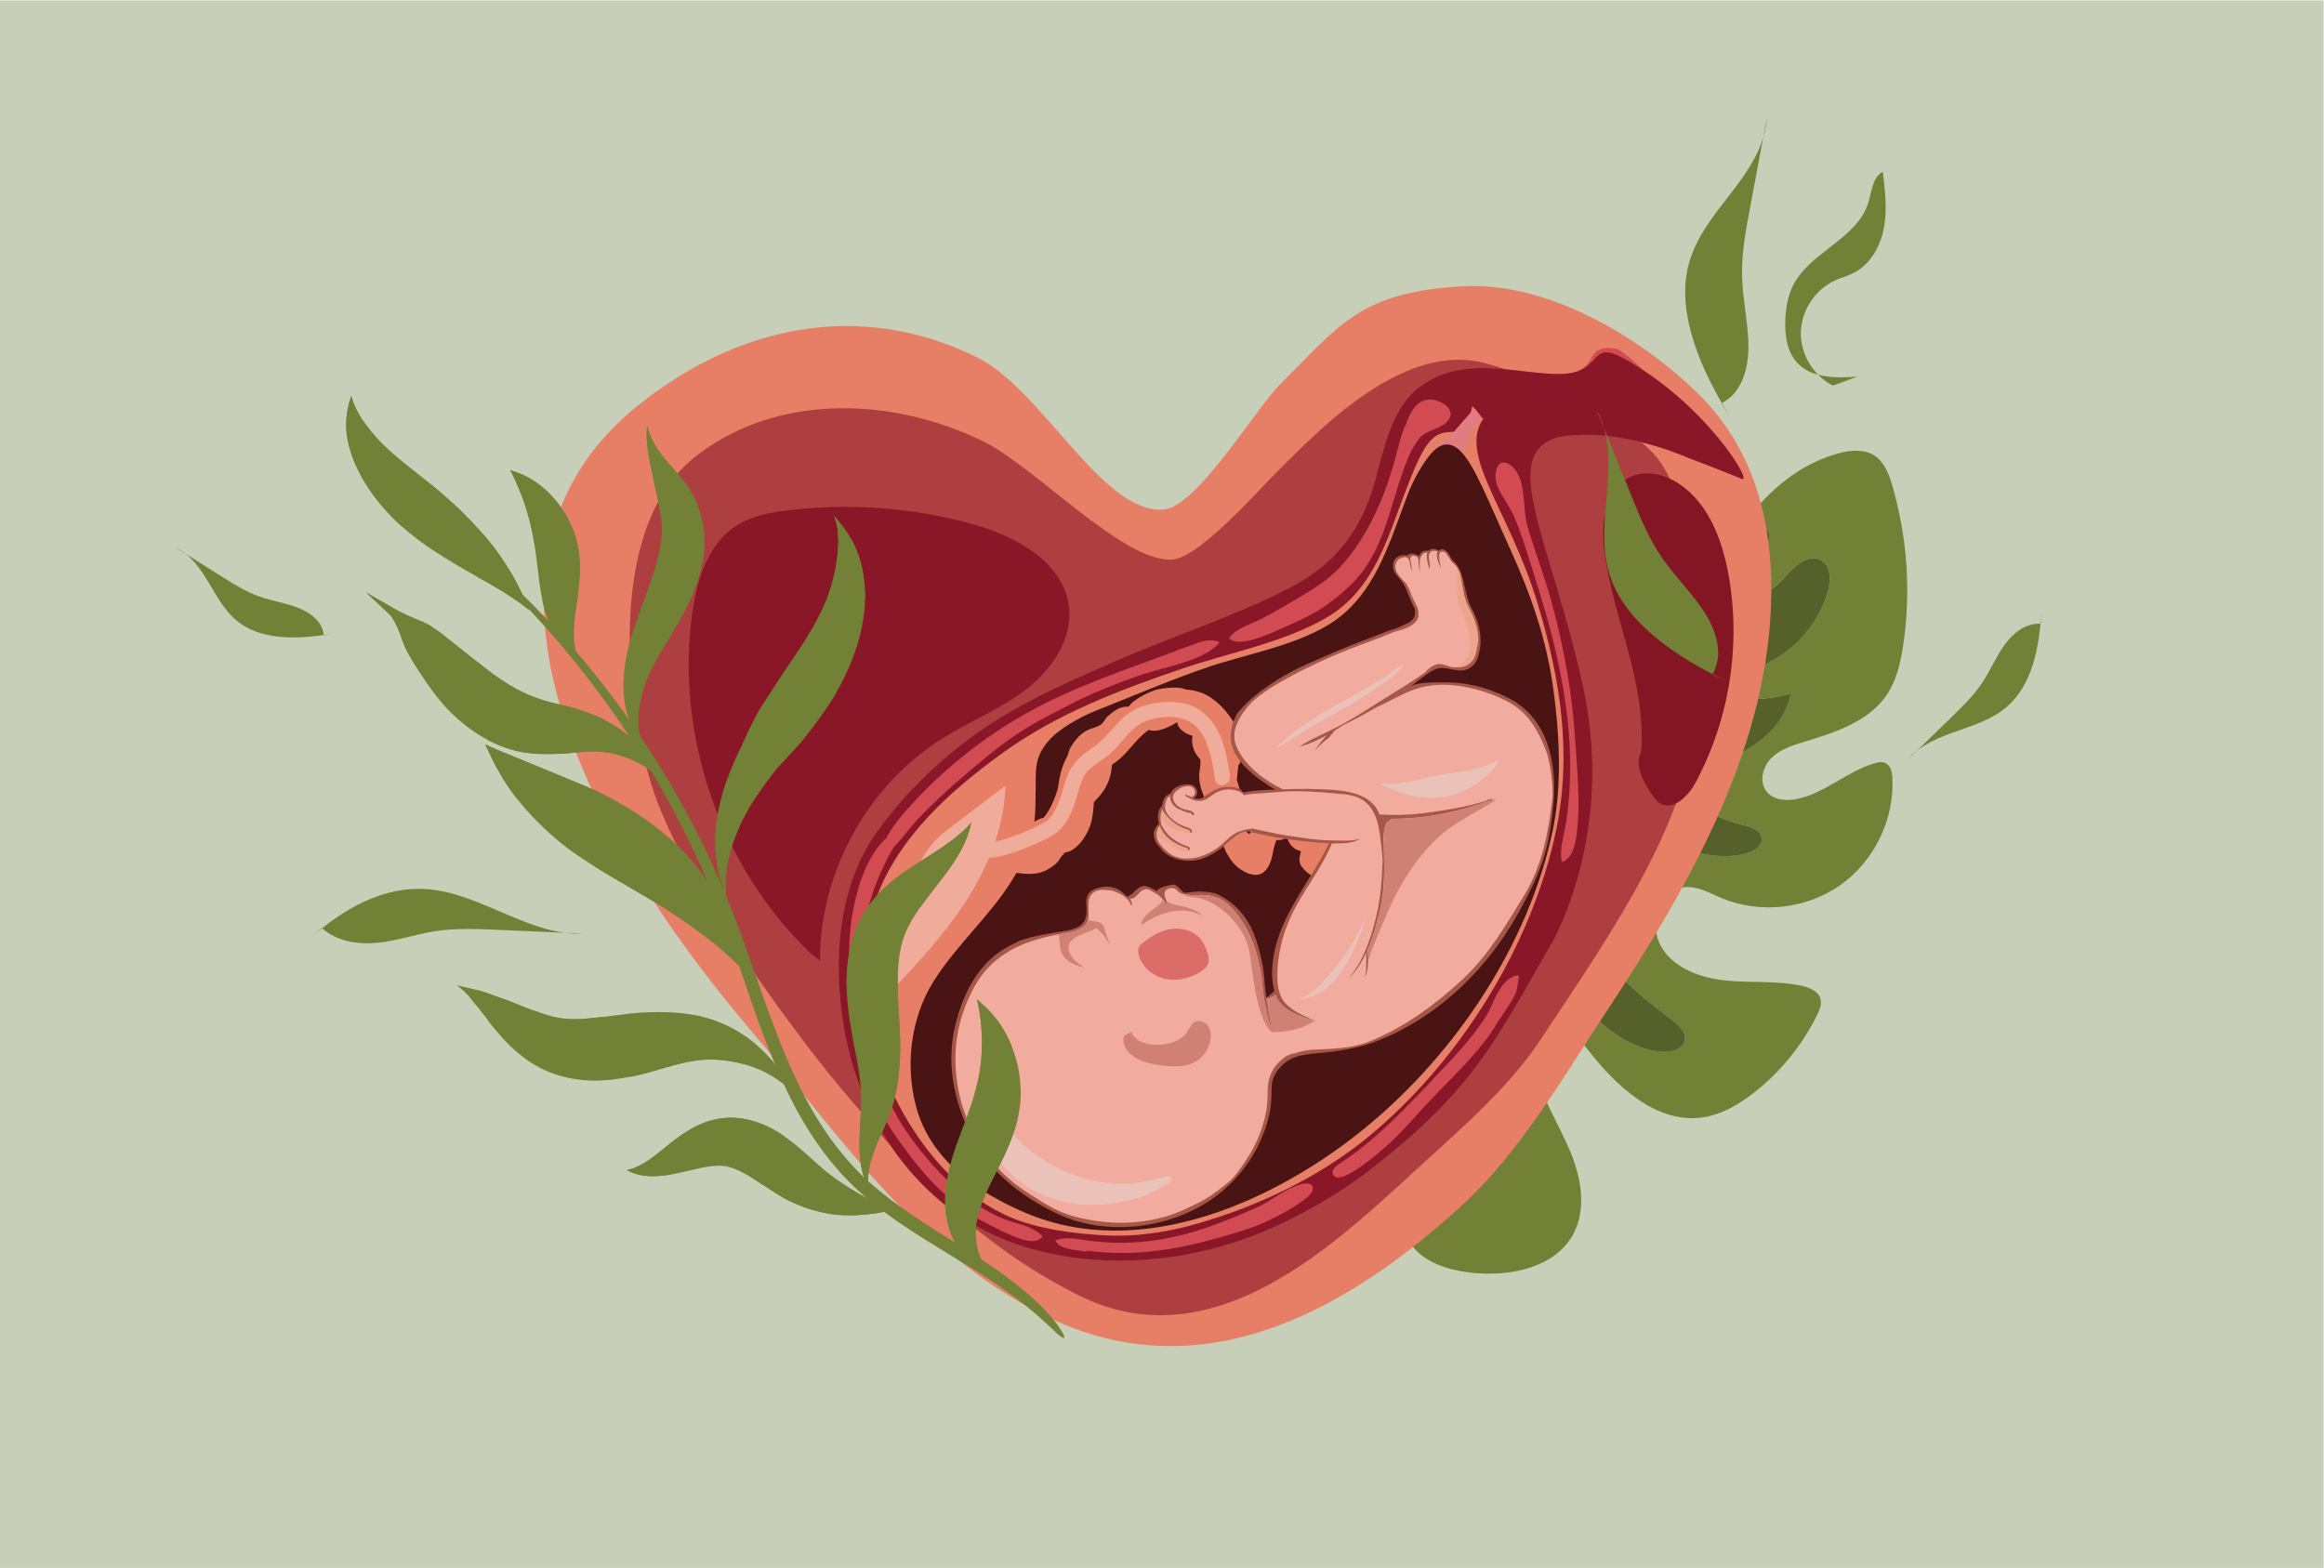 <?xml version="1.0" encoding="utf-8"?>
<!-- Generator: Adobe Illustrator 23.0.6, SVG Export Plug-In . SVG Version: 6.00 Build 0)  -->
<svg version="1.1" id="Layer_1" xmlns="http://www.w3.org/2000/svg" xmlns:xlink="http://www.w3.org/1999/xlink" x="0px" y="0px"
	 viewBox="0 0 1962 1323.88" enable-background="new 0 0 1962 1323.88" xml:space="preserve">
<rect x="-0.37" y="0.39" fill="#C7CFB9" width="1962" height="1323.88"/>
<g>
	<path fill="#728135" d="M1597.52,409.91c12.75,43.66,15.91,90.08,9.19,135.06c-2.18,14.59-5.55,29.42-13.79,41.65
		c-15.28,22.69-43.66,31.83-69.84,39.78c-9.98,3.03-20.37,6.35-27.73,13.73c-7.36,7.39-10.43,20.16-3.9,28.29
		c5.82,7.24,16.62,8.09,25.72,6.2c23.54-4.89,42.19-23.3,65.25-30.11c3.09-0.91,6.53-1.58,9.44-0.19c4.37,2.1,5.51,7.74,5.76,12.58
		c1.81,35.03-15.46,70.47-44.17,90.61c-28.71,20.15-67.91,24.34-100.24,10.71c-9.89-4.17-19.81-10.01-30.51-9.12
		c-21.35,1.77-31.1,31.35-20.44,49.93s33.36,26.71,54.67,28.88s43.09-0.1,64.02,4.45c6.86,1.49,14.61,4.79,16.12,11.65
		c0.92,4.19-0.86,8.47-2.73,12.33c-12.8,26.41-31.88,49.75-55.23,67.53c-12.15,9.25-25.83,17.16-40.93,19.5
		c-39.79,6.16-74.24-26.67-98.86-58.53c-7.01-9.06-16.13-19.31-27.47-17.74c-15.55,2.16-18.96,23.52-15.06,38.72
		c6.01,23.4,19.52,44.08,28.82,66.38c9.29,22.3,14.05,48.78,2.5,70c-15.26,28.05-52.45,35.66-84.23,32.59
		c-20.96-2.03-43.75-8.88-54.48-27c-9.28-15.69-6.95-35.36-4.32-53.39c2.41-16.54,4.82-33.07,7.22-49.61
		c2.07-14.25,3.73-30.26-5.03-41.69c-13.46-17.57-44.1-10.94-56.24,7.57s-10.36,42.79-5.21,64.32
		c5.14,21.53,13.24,42.88,12.28,64.99c-0.52,11.96-5.17,25.45-16.4,29.6c-7.08,2.62-14.99,0.8-22.14-1.61
		c-43.07-14.54-77.94-51.31-90.19-95.09c-12.24-43.78-1.5-93.31,27.78-128.08c6.16,0.25,12.3,0.24,18.44,0.11
		c-11.88,17.06-12.99,51.81-11.38,70.47c0.45,5.2,1.32,11.14,5.69,13.99c8.48,5.52,17.87-5.97,20.68-15.69
		c2.81-9.72,8.05-22.35,18.06-20.9c-6.87,24.46-9.29,50.16-7.12,75.47c0.46,5.32,1.91,11.66,6.96,13.38
		c7.6,2.59,12.95-7.55,14.16-15.49c3.17-20.67,2.87-41.78,6.6-62.35c3.73-20.57,12.26-41.42,29-53.94s43.06-13.62,57.16,1.82
		c6.97,7.62,10.1,17.89,13.14,27.76c8.78,28.47,18.52,56.64,29.19,84.45c11.14-12.87,10.43-32.05,7.2-48.76
		c-3.23-16.72-8.36-33.97-3.97-50.42c1.1-4.12,2.95-8.29,6.45-10.72c9.9-6.86,25.22,4.24,35-2.79c5.69-4.09,6.31-12.44,4.58-19.24
		c-1.73-6.79-5.22-13.17-5.85-20.15c-0.17-1.91-0.11-3.93,0.83-5.6c3.39-6.1,12.77-2.12,17.83,2.68
		c16.06,15.2,29.25,33.19,45.09,48.62c15.84,15.42,35.38,28.59,57.4,30.56c8.27,0.74,18.85-2.02,20.08-10.23
		c0.99-6.61-4.87-12.04-10.16-16.12c-25.33-19.51-51.72-39.56-66.83-67.74c-2.63-4.9-4.94-10.44-3.81-15.89
		c2.37-11.35,16.71-14.47,28.14-16.46c11.43-1.99,25.47-9.42,23.02-20.75c-1.53-7.08-8.9-10.92-14.75-15.19
		c-5.85-4.26-11.05-12.44-6.76-18.27c3.91-5.31,12.09-3.88,18.32-1.73c27.76,9.6,57.09,22.84,85.29,14.64
		c6.25-1.82,13.25-6.41,12.42-12.87c-0.85-6.59-8.85-9.12-15.3-10.71c-18.26-4.5-35.51-13.06-50.14-24.87
		c-1.87-1.51-3.79-3.22-4.39-5.54c-1.36-5.26,4.48-9.35,9.46-11.53c17.5-7.68,35.8-13.92,51.82-24.34
		c16.03-10.41,29.93-25.98,32.99-44.85c-20.07,5.63-41.49,6.4-61.92,2.23c2.85-14.95,21.19-19.74,35.42-25.13
		c28.04-10.61,50.33-35.28,58.05-64.25c2.34-8.77,2.57-19.9-4.96-24.98c-9.96-6.72-22.58,3.16-30.3,12.36
		c-7.72,9.2-19.69,19.51-30.11,13.53c4.68-13.06,9.35-26.12,14.03-39.18c1.42-3.96,2.79-8.55,0.63-12.16
		c-1.58-2.64-4.64-3.97-7.55-4.97c-3.69-1.26-7.49-2.16-11.32-2.87c20.05-26.61,45.62-48.08,77.32-57.12
		c10.5-2.99,22.56-4.3,31.68,1.71C1590.99,390.29,1594.74,400.39,1597.52,409.91z"/>
</g>
<g>
	<path fill="#55602A" d="M1492.57,448.08c2.15,3.61,0.79,8.21-0.63,12.16c-4.68,13.06-9.35,26.12-14.03,39.18
		c10.42,5.98,22.39-4.33,30.11-13.53s20.34-19.08,30.3-12.36c7.53,5.07,7.29,16.21,4.96,24.98c-7.72,28.96-30.02,53.64-58.05,64.25
		c-14.23,5.38-32.57,10.18-35.42,25.13c20.43,4.17,41.84,3.4,61.92-2.23c-3.06,18.87-16.96,34.43-32.99,44.85
		c-16.02,10.41-34.32,16.65-51.82,24.34c-4.98,2.18-10.82,6.27-9.46,11.53c0.6,2.32,2.52,4.03,4.39,5.54
		c14.63,11.81,31.88,20.37,50.14,24.87c6.46,1.59,14.45,4.11,15.3,10.71c0.83,6.46-6.17,11.05-12.42,12.87
		c-28.2,8.2-57.53-5.05-85.29-14.64c-6.23-2.15-14.42-3.59-18.32,1.73c-4.29,5.83,0.9,14.01,6.76,18.27
		c5.85,4.26,13.22,8.11,14.75,15.19c2.45,11.34-11.6,18.76-23.02,20.75c-11.43,1.99-25.77,5.11-28.14,16.46
		c-1.14,5.45,1.18,10.99,3.81,15.89c15.11,28.18,41.5,48.23,66.83,67.74c5.29,4.08,11.16,9.51,10.16,16.12
		c-1.23,8.21-11.81,10.97-20.08,10.23c-22.02-1.98-41.56-15.14-57.4-30.56s-29.03-33.42-45.09-48.62
		c-5.07-4.8-14.44-8.78-17.83-2.68c-0.93,1.67-1,3.69-0.83,5.6c0.63,6.98,4.13,13.35,5.85,20.15c1.73,6.79,1.11,15.14-4.58,19.24
		c-9.78,7.03-25.1-4.07-35,2.79c-3.5,2.43-5.36,6.6-6.45,10.72c-4.39,16.45,0.74,33.71,3.97,50.42c3.23,16.72,3.94,35.89-7.2,48.76
		c-10.68-27.81-20.41-55.98-29.19-84.45c-3.04-9.87-6.17-20.14-13.14-27.76c-14.1-15.44-40.42-14.34-57.16-1.82
		s-25.28,33.37-29,53.94c-3.73,20.57-3.43,41.69-6.6,62.35c-1.22,7.93-6.57,18.07-14.16,15.49c-5.05-1.72-6.5-8.06-6.96-13.38
		c-2.17-25.31,0.25-51.01,7.12-75.47c-10.01-1.45-15.26,11.18-18.06,20.9c-2.81,9.72-12.2,21.21-20.68,15.69
		c-4.38-2.85-5.25-8.79-5.69-13.99c-1.61-18.66-0.51-53.41,11.38-70.47c75.24-1.59,148.06-30.32,196.67-61.79
		c52.57-34.03,100.16-77.87,129.96-132.95c26-48.07,37.47-102.56,58.95-152.81c8.52-19.94,19.34-39.64,32.53-57.15
		c3.84,0.71,7.63,1.61,11.32,2.87C1487.93,444.11,1490.99,445.43,1492.57,448.08z"/>
</g>
<path fill="#E77E66" d="M1234.72,241.74c-85.86,4.92-102.91,31.67-153.81,82.6c-21.85,21.86-70.38,103.95-98.81,105.96
	c-51.61,3.64-102.2-101.55-157.54-128.74c-99.53-48.91-203.28-26.37-287.28,41.9c-91.79,74.6-90.29,178.97-58.32,271.75
	c31.65,91.83,89.62,178.45,157.65,258.06c68.51,80.17,133.91,181.21,243.6,236.69c138.75,70.19,266.16-11.53,354.74-92.88
	c48.68-44.71,85.21-108.44,119.4-160.11c75.17-113.61,140.35-230.06,141.06-357.86c0.31-56.19-13.13-117.01-58.46-163.33
	C1392.43,290.3,1310.79,237.38,1234.72,241.74z"/>
<path fill="#AD3F40" d="M1256.08,307.25c-68.36-19.94-137.48,50.58-178.02,91.15c-17.4,17.42-65.66,72.46-88.3,74.06
	c-41.11,2.9-115.43-78.03-159.51-99.69C750.98,333.81,652.21,332.63,585.3,387c-73.11,59.42-58.22,209.5-32.76,283.41
	c25.21,73.14,111.02,194.36,165.2,257.77c54.57,63.86,104.89,121.01,192.26,165.2c110.52,55.9,211.08-37.37,281.64-102.15
	c38.78-35.61,81.35-71.74,108.58-112.89c59.87-90.49,133.3-193,133.87-294.8c0.25-44.76-2.34-163.91-38.45-200.81
	C1360.19,346.51,1314.34,324.24,1256.08,307.25z"/>
<path fill="#D24B52" d="M1196.22,328.54c-22.34,18.22-28.71,54.51-36.22,80.29c-11.35,38.95-32.06,66.45-68.2,85.84
	c-44.88,24.06-100.1,41.68-146.5,61.98c-51.57,22.57-96.4,41.52-140.1,77.21c-24.71,20.19-47.08,43.44-65.56,69.52
	c-32.98,46.55-36.31,109.74-27.12,164.28c14.19,84.25,69.39,159.97,153.09,185.34c69.75,21.14,149.17,12,214.56-19.04
	c25.11-11.91,50.95-26.64,73.06-43.55c32.44-24.8,63.37-52.05,88.63-84.3c26.8-34.22,46.82-73.02,68.63-110.45
	c0-0.01,53.01-90.73,26.33-214.33c-26.69-123.61-72.52-196.82-22.13-211.9c0,0,42.23-11.61,111.08,17.32c0,0,25.99,9.82,44.75,17.58
	c10.21,4.23-93.07-108.07-106.2-109.92c-30.47-4.29-11.17,21.11-47.5,21.41C1280.49,316.14,1233.49,298.14,1196.22,328.54z"/>
<path fill="#8A1727" d="M1196.22,328.54c-22.34,18.22-28.71,54.51-36.22,80.29c-11.35,38.95-32.06,66.45-68.2,85.84
	c-44.88,24.06-100.1,41.68-146.5,61.98c-51.57,22.57-96.4,41.52-140.1,77.21c-24.71,20.19-47.08,43.44-65.56,69.52
	c-32.98,46.55-36.31,109.74-27.12,164.28c14.19,84.25,69.39,159.97,153.09,185.34c69.75,21.14,149.17,12,214.56-19.04
	c25.11-11.91,50.95-26.64,73.06-43.55c32.44-24.8,63.37-52.05,88.63-84.3c26.8-34.22,46.82-73.02,68.63-110.45
	c0-0.01,53.01-90.73,26.33-214.33c-26.69-123.61-72.52-196.82-22.13-211.9c0,0,42.23-11.61,111.08,17.32c0,0,25.99,9.82,44.75,17.58
	c10.21,4.23-32.15-65.77-101.93-102.8c-27.18-14.42-15.44,13.99-51.77,14.29C1280.49,316.14,1233.49,298.14,1196.22,328.54z
	 M1108.37,1003.37c-0.16,4.36-5.15,7.97-8.26,10.29c-9.89,7.37-21.13,13.22-32.31,18.37c-11.93,5.5-25.35,9.15-37.96,12.78
	c-14.15,4.08-28.5,7.5-43.04,9.84c-22.95,3.7-46.39,4.56-69.4,1.35c-0.04,0.46-0.36,0.86-0.94,0.75c-7.6-1.46-19.95-1.29-24.99-8.25
	c-0.32-0.44-0.3-1.2,0.3-1.42c7.91-2.91,16.55-1.08,24.63,0.09c9.83,1.42,19.8,2.18,29.73,2.2c23.66,0.04,46.69-4.21,69.11-11.67
	c11.17-3.72,22.16-7.98,32.98-12.62c7.02-3.01,14.22-5.81,20.81-9.69c9.68-5.69,20.13-13.61,31.34-15.86
	C1103.32,998.95,1108.53,999.05,1108.37,1003.37z M1282.02,823.44c0.85,0.29-1.67,13.53-2.06,14.44c-2.21,5.11-5.45,9.74-8.39,14.45
	c-2.21,3.54-4.58,6.98-6.98,10.39c-3.72,6.55-8.15,12.73-12.74,18.52c-11.12,14.03-23.79,26.69-36.34,39.43
	c-13.11,13.31-25.11,27.67-38.35,40.85c-5.03,5-44.85,41.43-51.49,30.72c-2.94-4.74,4.15-9.01,7.22-11.03
	c17.77-11.7,33.82-26.09,48.92-41.04c9.29-9.2,18.41-18.56,27.36-28.08c0.02-0.18,0.09-0.36,0.24-0.53
	c15.6-16.35,32.41-33.44,44.63-52.56C1261.19,847.85,1266.21,825.16,1282.02,823.44z M733.15,871.21c1.99,6.2,4.12,12.42,5.4,18.81
	c0.31,1.56,0.69,3.34,0.88,5.14c2.07,6.48,3.75,13.07,5.69,19.59c6.13,20.6,18.56,39.89,31.86,56.55
	c14.6,18.29,31.57,35.53,51.38,48.18c9.22,5.88,18.38,9.96,28.83,12.96c8.08,2.33,16.56,4.88,22.56,11.08
	c0.37,0.38,0.23,0.95-0.1,1.29c-5.79,6.16-17.37,1.67-23.8-0.87c-6.67-2.64-13.01-5.91-19.34-9.23
	c-28.2-13.31-50.93-35.54-69.58-60.61c-1.11-1.5-2.19-3.02-3.24-4.55c-0.16-0.2-0.33-0.39-0.49-0.59
	c-14.82-18.94-25.97-40.7-33.25-63.61c-0.83-2.62-1.61-5.27-2.34-7.92c-0.42-1.38-0.8-2.76-1.1-4.14
	c-5.23-20.43-7.73-41.65-9.07-62.62c-1.6-24.97-0.87-50.43,5.59-74.74c2.7-10.14,6.01-20.35,11.14-29.55
	c3.53-6.33,7.77-13.61,13.75-18.21c5.25-10.09,12.84-19.16,20.29-27.4c34.92-38.55,77.06-69.81,124.2-91.8
	c25.88-12.07,52.74-21.99,79.58-31.69c10.95-3.95,21.79-8.19,32.74-12.15c7.05-2.55,16.49-6.51,23.91-3.28
	c0.67,0.29,0.77,1.05,0.28,1.55c-7.93,8.27-19.53,12.63-30.19,16.11c-11.71,3.83-23.79,6.41-35.44,10.37
	c-17.54,5.96-34.7,12.8-51.42,20.6c-15.38,7.97-31.01,15.51-45.79,24.56c-17.24,10.56-32.92,23.54-48.33,36.59
	c-15.08,12.77-29.76,26.08-43.32,40.46c-5.51,5.84-10.14,12.37-15.44,18.38c-1.37,1.56-2.8,3.11-4.3,4.58
	c-0.27,0.43-0.54,0.87-0.79,1.3c-2.45,4.23-4.79,8.53-6.93,12.93c-4.14,8.52-7.79,17.28-10.72,26.29
	c-6.01,18.5-9.57,37.86-9.81,57.34C726.21,832.01,727.28,852.92,733.15,871.21z M1280.36,398.34c8.16,13.49,4.94,31.02,9.1,45.75
	c4.94,17.5,11.58,34.45,16.82,51.85c8.34,27.66,14.59,56.15,18.92,84.71c3.55,23.38,4.78,46.72,6.4,70.26
	c1.02,14.78,1.61,29.73,0.35,44.5c-0.84,9.81-1.83,27.27-12.34,32.21c-0.53,0.25-1.2-0.06-1.29-0.65
	c-1.74-11.16,2.22-21.91,3.87-32.81c8.9-58.66-0.62-117.78-16.62-174.33c-4.03-14.24-8.39-28.39-12.92-42.49
	c-4.55-14.15-8.74-28.57-14.86-42.15c-1.7-3.77-3.96-7.39-5.97-11.08c-5.76-8.61-11.5-17.98-8.41-27.88
	C1266.69,385.77,1276.29,391.63,1280.36,398.34z M1210.75,337.72c6.2,1.17,17.14,7.16,13.02,15.23
	c-5.08,9.96-18.83,8.81-25.62,17.34c-7.24,9.09-11.44,20.94-15.16,31.84c-3.69,10.8-6.75,21.79-10.19,32.67
	c-6.64,21.01-14.94,41.29-30.66,57.21c-9.07,9.19-19.2,17.38-30.27,24.06c-9.39,5.67-19.35,9.83-29.31,14.33
	c-8.03,3.63-16.18,7.31-24.72,9.6c-6.07,1.63-13.93,3.5-19.58-0.33c-0.4-0.27-0.53-0.87-0.23-1.27c6.39-8.52,18.2-11.26,27.25-16.04
	c12.05-6.36,23.84-13.3,35.54-20.28c10.99-6.56,21.73-13.78,30.5-23.2c8.74-9.4,16.23-20.21,22.56-31.36
	c12-21.15,20.14-44.32,26.01-67.87c1.83-7.32,3.74-15,7.25-21.78C1191,346.24,1197.83,335.28,1210.75,337.72z"/>
<path fill="#E77E66" d="M1224.21,364.79c-16.61,0.22-23.31,12.63-38.09,51.12c-14.78,38.5-26.36,82.8-66.98,106.04
	c-36.34,20.8-81.32,29.14-120.63,42.47c-52.6,17.84-105.64,37.95-151.03,70.62c-39.3,28.28-78.56,62.29-100.44,106.28
	c-37.95,76.31-10.48,174.39,42.02,237.03c13.71,16.36,31.67,32.47,50.49,42.81c3.83,2.11,7.69,4.03,11.57,5.79
	c23.6,10.69,55.96,14.8,81.61,16.13c27.18,1.41,54.11-2.83,80.15-10.48c50.65-14.87,101.2-38.95,142.11-72.57
	c76.51-62.87,137.56-160.07,158.37-257.28c14.07-65.73,4.04-129.48-15.2-193.05c-24.22-80.03-67.46-125.11-45.76-156.59
	c-1.55-0.43-3.1-0.46-4.42,0.32c-0.72,0.76-1.39,1.59-2.04,2.44c-1.76-1.43-2.44,0.21-2.71,0.79c-0.41,0.88-0.83,1.38-1.28,1.7
	c0.42-0.57,0.85-1.13,1.28-1.7c0.9-1.97,1.79-4.15,2.3-6.37c0.36-2.92-0.23-5.6-2.69-7.3
	C1242.31,346.68,1239.11,364.59,1224.21,364.79z"/>
<path fill="#E07E7F" d="M1221.98,370.73c-3.96,1.51-8.02,5.64-12.32,6.01c3.18-0.28,14.03,1.26,17.22,2.6
	c2.99,1.26,8.43,2.57,9.91,5.24c1.63-19.73,13.38-28.35,14.08-32.32c-0.93-0.84-6.11-8.6-6.26-7.36"/>
<path fill="#4A1414" d="M1236.51,384.89c-8.59-10.99-18.97-15.33-31.48,2c-6.43,8.91-12.41,19.74-16.35,30.01
	c-1.87,4.86-3.68,9.81-5.51,14.8c-13.53,36.92-27.13,75.19-62.12,96.12c-30.71,18.37-70.78,24.8-104.25,36.46
	c-31.25,10.88-61.74,23.96-92.5,36.15c-11.85,4.69-30.3,14.94-38.89,24.87c-12.14,14.04-10.96,24.02-11.07,41.18
	c-0.06,8.87-0.12,18.03-1.06,26.98c-5.45,38.52-29.04,65.87-51.84,92.33c-11.75,13.63-23.9,27.72-33.56,43.24
	c-19.15,30.77-23.86,70.72-14.35,105.84c12.16,44.88,52.51,72.54,93.19,89.61c97.22,40.79,210.74-10.44,286.45-72.66
	c76.86-63.17,137.24-155.04,157.49-249.62c8.15-38.08,6.04-80.98,0.89-119.22c-5.87-43.61-19.23-81.34-37.48-121.33
	c-8.77-19.21-16.77-38.74-26.21-57.64C1244.48,397.2,1240.71,390.25,1236.51,384.89z"/>
<path fill="#E77E66" d="M957.31,592.04c-1.65,1.19-3.05,2.68-4.28,4.35c-0.17,0.12-0.34,0.25-0.51,0.36
	c-7.19-0.73-13.18,4.2-18.28,8.99c-1.34,1.97-2.52,4.07-4.3,5.61c-2.97,2.56-6.96,3.05-10.49,4.56
	c-7.33,3.13-11.61,8.83-15.69,15.12c-1.06,2.31-1.92,4.78-2.59,7.32c-1.78,3.22-3.27,6.55-4.42,9.91
	c-1.7,4.98-2.68,10.84-3.55,17.01c-2.63,9.21-6.58,18.68-12.08,25.14c-1.99,0.48-3.83,1.21-4.9,1.79c-4.1,2.24-8.26,4.87-11.68,8.17
	c-3.82-2.88-10.36-2.57-16.58-0.42c-1.37-0.64-2.78-1.36-4.25-2.24c-3.28-1.97-6.86-1.95-10.48-1.77
	c-6.37,1.63-12.24,4.51-16.56,9.39c4.72-3.16,9.66-5.02,15.95-4.35c0.84,0.09,1.05,1.05,0.52,1.6c-9.07,9.41-2.64,24.25-11.71,33.52
	c-5.35,5.46-11.73,5.37-15.66,0.14c1.35,2.34,3.37,4.39,6.21,6.03c10.27,5.94,17.93-5.91,26.63-9.75c1.35,0.63,2.77,1.07,4.13,1.32
	c2.96,0.55,5.82,0.7,8.57,0.48c1.94,0.85,3.84,1.77,5.8,2.57c8.49,1.08,17.69,2.15,25.61-1.85c3.51-1.78,6.94-3.87,9.67-6.74
	c1.97-2.07,3.22-5.11,5.33-6.97c0.16-0.13,0.32-0.24,0.48-0.36c0.15-0.34,0.33-0.66,0.47-1.01c0.96-0.15,1.89-0.37,2.81-0.63
	c1.22-0.45,2.47-0.86,3.6-1.57c3.58-2.25,6.55-5.26,9.02-8.69c3.48-4.84,5.89-9.92,7.31-15.46c1.17-5.45,1.85-10.96,2-16.22
	c6.01-6.21,10.61-11.73,13.36-20.39c1.09-3.44,1.72-7.36,2.01-11.41c12.35-7.46,18.6-20.38,30.42-28.85
	c0.19-0.14,0.41-0.26,0.61-0.39c2.07,0.63,4.55,0.75,5.97,0.62c5.7-0.52,11.86-3.55,17.73-6.97c0.18,0.01,0.36,0.04,0.54,0.05
	c-0.18,3.21,3.16,6.4,5.58,8.06c2.18,1.49,4.62,2.45,7.16,3.2c-1.08,5,0.14,10.82,2.8,15.13c1.1,1.78,2.42,3.3,3.73,4.83
	c0.07,0.37,0.13,0.74,0.2,1.12c0.16,4.04-1.18,9.52-1.13,13.03c0.07,5.1,1.1,9.48,2.87,14.21c1.18,3.17,2.35,6.1,3.73,8.81
	c0.02,0.08,0.03,0.17,0.05,0.25c0.18,0.81,0.39,1.6,0.58,2.4c-3.21,9.74,2.64,19.75,8.13,27.68c1.42,2.06,3.08,3.86,4.91,5.42
	c0.51,0.94,1.01,1.89,1.53,2.83c0.04,0.07,0.08,0.14,0.12,0.21c0.31,1.56,1.31,3.01,2.15,4.54c2.55,4.63,6.24,9.21,10.65,12.15
	c0.58,0.38,1.22,0.75,1.88,1.1c2.85,1.88,6.05,3.19,9.65,3.61c10.36,1.23,14.64-10.4,15.89-18.37c0.44-2.76,1.18-5.42,2-8.09
	c0.32-0.99,0.7-1.95,1.12-2.89c2.45,0.22,4.93-0.08,6.59-1.2c1.04-0.71,1.96-1.58,2.79-2.53c-0.06,0.81,0.01,1.64,0.1,2.45
	c0.3,2.64,2.12,5.07,3.92,6.89c1.89,1.92,4.43,3.08,7.12,3.77c0.08,2.32-1.47,4.9-1.16,7.24c0.26,1.92,0.57,4.14,1.78,5.73
	c2.96,3.89,7.07,7.49,11.78,8.98c3.71,1.17,8.27,0.71,11.99-0.43c5.34,0.29,10.38-0.25,15.61-3.23c8.06-4.6,10.11-13.73,8.59-22.18
	c-0.85-4.75-2.32-9.47-7.14-11.48c-2.22-0.92-6.27-2.78-8.72-1.62c-4.03,1.91-12.52,10.82-16.6,3.19
	c-1.38-2.58-2.28-7.49-3.36-10.53c-0.52-1.46-1.04-2.83-1.61-4.15c-0.72-3.55-2-6.78-4.41-10.15c-2.47-3.45-6.15-5.66-10.05-6.3
	c-3.03-1.78-6.96-2.23-11.5-1.81c-4.56,0.43-7.78,3.36-10.4,6.83c-2.29,1.28-4.46,2.87-6.49,4.88c-4.86,4.79-7.02,14.86-11.83,20.68
	c-6.34-5.03-8.76-13.8-9.8-22.49c5.17-3.75,1.86-15.72-0.05-21.31c-0.2-0.59-0.41-1.2-0.61-1.81c0.31-4.19,0.82-8.34,1.27-12.5
	c1.83-1.87,2.58-5.01,2.68-8.63c0.09-3.04-0.68-6.03-2-8.87c-0.36-4.49-1.25-8.73-2.61-12.72c-0.4-4.12-3.29-8.56-6.28-12.33
	c-3.71-5.28-8.52-10-14.39-14.16c-6.55-4.63-13.98-6.78-21.61-7.29c-6.06-2.46-12.7-1.64-19.37-0.93
	C973.43,582.17,964.05,587.16,957.31,592.04z"/>
<path fill="#A65747" d="M1205.92,464.94c-0.11,0.09-0.19,0.19-0.29,0.29c-2.74-0.87-5.44,0.28-6.92,2.96
	c-0.3,0.53-0.52,1.06-0.7,1.58c-0.86-0.78-2-1.41-3.18-1.64c-2.59-1.29-4.97-0.71-6.6,0.88c-8.25-1.59-15.08,4.12-11.01,13.83
	c0.61,1.45,2.17,3.14,3.15,4.33c3.39,4.08,5.36,6.45,7.3,11.55c1.39,3.64,2.79,7.12,4.42,10.67c0.61,1.32,1.5,3,2.39,4.83
	c0.33,2.56,0.26,5.2-0.76,7.31c-1.89,3.9-8.17,5.84-11.66,7.59c-0.78,0.39-1.59,0.73-2.39,1.1c-2.25,0.68-4.35,1.27-5.96,1.85
	c-7.4,2.67-14.59,5.84-21.99,8.52c-15.29,5.54-30.22,12.24-45.13,18.71c-12.31,5.35-25.06,12.08-36.08,20
	c-2.4,1.64-4.78,3.31-7.1,5.04c-6.9,5.18-12.99,11.09-18.58,17.54c-5.39,9.35-7.92,20.12-3.83,30.55
	c5.74,14.61,22.56,26.61,35.52,34.29c-9.03,0.31-18.12,0.59-26.96,2.42c-2.79-4.59-8.28-4.68-13.52-4.76
	c-4.41-0.07-8.23,1.33-12.02,3.43c-2.45,1.36-4.65,2.98-6.91,4.62c-3.39,2.46-6.37,2.34-9.23,1.39c3.62-2.06,3.68-6.44,0.73-9.46
	c-3.64-3.75-11.67-1.84-15.51,0.3c-2.35,1.31-3.93,3.16-4.71,5.22c-0.17-0.02-0.34-0.01-0.46,0.07c-3.28,2.02-4.45,2.4-5.91,6.11
	c-0.47,1.2-0.79,2.61-0.88,4.04c-3.98,3.94-4.21,9.85-2.69,15.19c-3.23,3.53-5.31,6.96-3.99,12.34c0.78,3.2,2.53,5.61,4.68,7.7
	c5.98,8.95,18.03,12.36,28.48,11.36c8.14-0.79,16.37-5.34,22.83-10.1c7.28-5.36,12.87-13.68,22.32-14.82
	c13.53,3.29,27.21,6.1,41.02,7.74c8.88,1.05,17.74,1.98,26.67,2.41c0.46,0.02,0.97,0.05,1.51,0.08
	c-13.05,27.18-32.96,50.51-42.72,79.38c-4.87,14.4-7.25,30.56-3.42,45.53c-0.03,0.01-0.06,0.01-0.09,0.02
	c-1.35,0.74-2.28,2.04-3.48,2.99c-1.06,0.83-2.09,1.7-3.14,2.55c-0.01-0.02-0.03-0.04-0.04-0.06c-0.11-0.74-0.23-1.49-0.34-2.23
	c-1.38-9.74-1.24-19.18-3.47-28.82c-3.8-16.37-8.06-31.69-20.29-43.94c-5.29-5.3-11.72-10-18.78-13.05
	c-7.25-1.76-14.61-2.1-22.12-0.88c-1.69,0.28-4.06,0.81-5.52-0.5c-2.68-2.43-4.09-5.1-7.4-6.09c-0.29-0.01-0.6,0-0.92,0.04
	c-1.91,0.22-12.56,2.16-13.71,5.52c-2.66-1.73-5.41-3.18-8.26-4.02c-7.34-2.13-10.44,6.56-16.7,8.69c-0.86-0.52-1.65-1.98-2.62-2.33
	c-6.72-7.01-16.62-7.64-25.92-3.63c-3.86,1.67-6.08,6.08-5.99,10.14c0.15,6.91,1.7,13.55-3.81,19.07
	c-3.84,3.84-9.96,4.88-15.03,5.75c-12.26,2.09-25.02,3.89-36.9,7.96c-9.6,4.56-19.09,9.66-26.6,17.19
	c-3.77,3.78-7.33,8.09-10.51,12.53c-8.56,12.67-13.89,26.4-17.65,41.48c-8.79,35.27,0.17,71.7,18.29,102.36
	c15.41,26.07,42.92,45.98,70.16,58.22c40.36,18.13,93.48,11.36,129.33-14.27c23.38-16.72,40.21-41.22,46.96-69.32
	c1.9-7.89,2.28-15.61,2.24-23.65c-0.04-7.61,3.19-13.05,7.62-17.87c10.21-11.11,23.88-10.54,37.63-12.07
	c15.9-1.76,31.17-4.55,46.05-10.58c42.56-17.23,79.24-49.4,104.74-87.26c7.35-10.92,13.87-22.36,19.86-34.08
	c6.43-12.57,11.93-24.78,15.55-38.48c3.37-12.77,5.14-25.53,6.35-38.53c3.21-34.47-3.87-72.47-37.01-89.95
	c-9.01-4.75-19.39-8.66-29.33-10.92c-8.91-2.03-18.22-2.9-27.35-2.78c-6.91,0.1-21.54-0.27-27.38,3.87
	c6.56-4.64,13.77-11.19,20.96-14.66c7.83-3.78,17.03,2.32,25.31,0.42c6.39-1.47,10.69-6.87,11.64-12.9
	c0.03-0.07,0.07-0.14,0.09-0.22c1.38-4.27,1.75-7.47,1.67-11.95c-0.18-9.93-2.92-18.41-7.59-27.12
	c-7.69-14.33-4.38-30.65-16.64-41.1c-0.92-1.74-1.81-3.5-2.85-5.14c-1.19-1.9-3.68-3.98-6.1-3.52c-1.04,0.19-1.79,0.62-2.36,1.18
	C1211.91,462.98,1208.43,462.88,1205.92,464.94z"/>
<path fill="#F2AC9F" d="M1216.19,478.79c0.09,0.16,0.41,0.19,0.32-0.06c-0.93-2.53-4.13-15.67,2.99-12.52
	c1.13,0.5,1.82,1.62,2.45,2.79c1.31,1.36,2.18,3.22,3.21,4.89c0.24,0.21,0.49,0.43,0.73,0.64c0.49,0.57,0.98,1.13,1.51,1.63
	c0.08,0.08,0.17,0.07,0.23,0.03c0.49,0.5,0.98,1,1.43,1.53c3.95,4.68,4.49,11.36,5.54,17.06c1.15,6.19,1.99,11.39,4.85,17.01
	c4.23,8.32,7.61,15.75,8.43,25.22c0.27,3.11-0.05,5.95-0.63,8.67c-0.08-0.04-0.16-0.06-0.24-0.09c-0.27,3.29-0.9,6.53-2.27,9.38
	c-0.06,0.21-0.12,0.41-0.18,0.62c-0.67,1.29-1.53,2.4-2.54,3.35c-0.07,0.08-0.14,0.16-0.22,0.24c-3.33,3.36-6.8,4.2-10.41,4.13
	c-1.7,0.18-3.46,0.21-5.26,0.1c-4.46-1.01-9.07-3.71-13.63-2.29c-3.74,1.16-6.98,3.6-9.33,6.69c-11.35,7.88-23.19,15.13-34.93,22.41
	c-12.71,7.88-25.36,16.32-38.61,23.29c-10.68,5.61-22.13,9.97-32.2,16.67c0.18,0.04,0.35,0.06,0.51,0.02
	c7.74-1.99,15.01-5.46,22.07-9.45c-3.66,4.23-7.13,8.61-10.29,13.22c2.29-2.47,4.67-4.87,7.2-7.09c1.39-1.23,2.88-2.34,4.38-3.4
	c1.93-2.34,3.88-4.66,5.88-6.96c2.43-1.48,4.84-2.98,7.25-4.46c9.41-4.6,18.63-9.61,27.72-14.9c15.3-6.91,26.48-14.94,42.7-17.83
	c22.51-4.01,51.09,3.34,70.5,14.51c16.92,9.74,24.86,26.56,31.06,43.23c2.82,11.72,4.62,23.67,4.38,35.57
	c-3.39,28.66-8.35,57.61-23.64,82.66c-15.32,25.09-30.34,51.11-52.09,71.32c-23.2,21.56-49.12,40.66-78.63,52.62
	c-15.69,6.36-32.12,6.24-48.67,7.15c-5.4,0.3-10.77,1.54-15.83,3.42c0.1-0.17,0.22-0.35,0.32-0.53c-0.61,0.18-1.22,0.37-1.83,0.56
	c-1.38,0.53-2.75,1.08-4.11,1.67c-11.76,7.91-16.32,17.58-16.15,31.82c0.23,19.36-7.1,39.49-17.72,55.43
	c-4.84,7.26-9.13,14.34-15.97,19.95c-7.61,6.25-16.04,12.68-24.94,16.98c-9.13,4.41-17.13,8.52-26.94,11.37
	c-18.93,5.5-38.67,6.83-58.17,3.98c-9.65-1.42-20.31-3.53-29.36-7.22c-10.7-4.36-20.61-11-30.3-17.24
	c-14.29-9.2-26.46-20.88-36.12-34.89c-18.32-26.58-26.88-59.91-23.18-92c1.91-16.59,7.27-32.11,15.23-46.66
	c15.45-28.25,42.79-39.26,72.9-44.43c7.24-1.24,21.53-3.31,23.15-12.77c1.46-8.56-3.27-19.84,7.42-23.77
	c2.5-0.92,5.11-0.99,7.7-0.51c7.18-0.46,19.17,5.59,21.25,13.36c0.56-0.99,0.6-2.31,0.18-3.45c-0.38-1.03-0.96-1.9-1.65-2.65
	c0.58,0.03,1.17,0.06,1.75,0.03c2.03-0.4,3.65-1.8,6.06-4.56c4.66-5.32,8.65-3.72,12.48-0.81c1.83,0.72,3.53,1.73,5.04,3.18
	c2.56,2.47,5.64,5.06,5.71,8.8c-0.02-1.06,0.75-2.01,0.57-3.25c-0.18-1.25-0.82-2.4-1.32-3.55c-1.89-4.37-0.46-8.7,4.91-8.75
	c2.37-0.02,3.74,0.52,5.28,2.28c2.68,3.06,6.06,2.96,9.79,3.45c3.24,0.42,6.6,0.07,9.86,0.01c5.96-0.1,11.06,0.93,16.1,3.16
	c6.85,3.69,12.5,9.88,16.85,16.16c9.74,14.04,14.82,29.15,17.72,45.91c1.46,8.44,1.57,16.95,3.32,25.4
	c1.24,5.98,2.54,11.95,4.01,17.88c0.55,1.03,1.09,2.07,1.62,3.12c-1.57-7.91-2.97-15.84-4.17-23.81c0.03,0,0.06,0.01,0.08,0
	c2.15-0.74,5.88-1.63,7.36-3.77c5.03,14.09,21.06,18.01,33.49,22.47c0.18,0.06,0.18-0.14,0.04-0.21c-8.46-3.98-16-6.57-23.2-13.03
	c-7.27-6.52-8.64-16.32-8.59-25.5c0.09-16.17,3.78-32.11,10.22-46.91c9.87-22.68,26.59-41.62,35.84-64.43
	c7.53,0.26,18.78,0.11,23.79-4.08c-4.34,1.76-9.32,1.83-14.07,1.8c-1.8-0.01-3.58-0.06-5.37-0.1c-1.13,0.02-2.26,0.03-3.39,0.02
	c0.02-0.04,0.03-0.08,0.04-0.12c-0.78-0.03-1.56-0.07-2.34-0.11c-0.03,0.06-0.05,0.11-0.08,0.17c-5.1-0.15-10.21-0.61-15.32-1.21
	c-1.22-0.11-2.44-0.2-3.66-0.32c-0.2-0.02-0.34-0.1-0.47-0.2c-5.6-0.73-11.2-1.6-16.77-2.4c-9.78-1.4-19.56-3.98-29.37-5.96
	c-2.64,0.33-5.25,0.77-7.83,1.39c0.16,0.04,0.31,0.08,0.47,0.12c-7.48,0.84-13.03,7.03-18.73,12.02
	c-11.64,10.19-32.57,17.49-45.79,6.12c-6.56-5.65-12.28-12.37-7.27-20.97c0.22-0.38,0.49-0.69,0.78-0.99
	c0.68,1.8,1.53,3.5,2.49,4.97c4.34,6.67,11.56,10.59,18.83,13.29c0.94,0.35,3.69,0.72,2.28,2.36c-0.06,0.07,0.07,0.14,0.13,0.14
	c0.71,0,1.27-0.37,1.72-0.91c0.51-0.61-0.29-1.45-0.81-1.87c0.01-0.1-0.05-0.21-0.18-0.25c-0.17-0.05-0.34-0.11-0.5-0.16
	c-0.35-0.16-0.72-0.28-1.11-0.35c-8.3-2.82-16.87-8.8-20.45-16.45c-0.01-0.02-0.03-0.02-0.04-0.04c-1.13-1.45-1.47-3.16-1.5-4.92
	c-0.48-3.12-0.11-6.43,1.42-9.86c0.19,0.79,0.5,1.54,0.94,2.2c4.15,6.29,10.28,11.08,17.23,13.93c1.33,0.55,5.71,1.19,5.31,3.26
	c-0.06,0.33,0.38,0.62,0.67,0.52c2.03-0.73,0.57-2.5-0.65-3.41c0.05,0.02,0.1,0.03,0.14,0.05c0.08,0.04,0.1-0.06,0.04-0.09
	c-0.61-0.35-1.25-0.6-1.89-0.84c-0.28-0.1-0.56-0.2-0.85-0.29c-1.12-0.36-2.26-0.68-3.37-1.11c-4.89-2.08-9.24-4.93-12.59-9.1
	c-3.96-4.93-3.21-8.94-0.99-14.23c0.3-0.72,1.46-1.34,2.49-2c-0.22,2.39,0.56,4.94,2.41,7.22c2.04,2.52,4.68,3.95,7.54,4.81
	c1.75,0.98,3.8,1.79,5.77,2.12c1.09,0.19,2.13-0.1,2.65,1.01c0.12,0.25,0.18,0.86,0.5,1c0.08,0.04,0.16,0.07,0.24,0.11
	c0.25,0.11,0.53,0.07,0.7-0.14c1.32-1.56-0.94-2.98-2.13-3.53c-0.51-0.24-1.17-0.29-1.72-0.36c-0.68-0.09-1.29-0.43-1.96-0.53
	c-0.68-0.1-1.36-0.26-2.03-0.43c-4.33-1.61-8.35-3.97-9.43-8.94c-0.96-4.45,3.63-7.68,6.94-9.35c1.66-0.83,3.46-1.16,5.29-1.33
	c5.73-0.51,9.01,6.48,3.46,9.36c-1.84-0.79-3.67-1.76-5.55-2.48c0.19,0.59,0.44,1.14,0.74,1.69c5.03,2.67,9.02,5.2,14.97,3.33
	c3.38-1.06,6.67-4.2,9.73-5.99c6.09-3.56,14.1-4.33,20.57-1.16c1.53,0.67,2.89,1.59,3.7,2.87c4.96-1.15,10.04-1.3,15.16-1.6
	c6.82-0.4,13.62-1.14,20.45-1.5c13.39-0.71,26.7,0.38,40.03,1.51c8.55,0.73,18.83,1.11,25.94,6.63
	c12.77,9.93,13.04,27.93,14.82,42.56c0.58,4.78,0.93,9.85,0.11,14.62c0.08-0.45,0.18-0.9,0.26-1.36
	c-0.41,11.05-1.23,22.07-3.34,33.04c-3.84,19.95-10.96,43.94-24.25,59.72c-0.06,0.07,0.11,0.2,0.17,0.13
	c5.75-5.88,10.23-13.07,13.84-20.82c-0.12,2.05,0.13,4.27,0.07,6.3c-0.12,4.1,0.37,9.73-1.24,13.56c-0.05,0.12,0.16,0.28,0.24,0.15
	c1.7-2.71,2.3-6.95,2.38-10.1c0.05-2.01,0.16-4.01,0.19-6.01c0.02-1.77-0.95-3.25-1-4.93c0-0.05-0.03-0.1-0.07-0.15
	c5.01-11.07,8.28-23.2,10.89-34.26c3.99-16.91,4.05-33.93,3.44-51.05c0.03-2.77-0.07-5.52-0.33-8.26c-0.04-1.06-0.09-2.12-0.14-3.18
	c0.17-0.52,0.23-1.06,0.29-1.71c0.15-1.79,0.54-3.51,0.8-5.29c0.35-2.39,1.23-4.14,2.56-5.6c1.2-0.78,2.47-1.45,3.49-2.44
	c28.13,0.04,56.01-5.6,82.82-15.47c0.09,0.02,0.19,0.02,0.26-0.03c-0.01-0.02-0.02-0.03-0.04-0.05c0.58-0.21,1.16-0.41,1.73-0.62
	c0.52-0.2-0.11-0.85-0.51-0.74c-1.12,0.33-0.77,0.16-1.66,0.82c-0.64-0.56-1.41-0.34-2.33,0.67c-2.1,0.59-4.18,1.21-6.25,1.88
	c-4.32,1.34-8.7,2.31-13.14,3.24c-11.18,2.35-22.57,4.09-33.89,5.55c-12.5,1.62-24.97,1.88-37.41,1.04
	c-5.31-15.2-22.87-19.56-39.08-20.7c-14.2-1-28.24-1.09-42.45-0.49c-15.69-7.49-33-20.59-39.4-36.78
	c-5.08-12.85,3.11-25.88,12.79-36.41c9.1-8.39,19.85-14.92,30.74-20.86c16.76-9.15,34.31-17.28,52.06-24.28
	c12.34-4.86,25.09-9.19,37.33-14.43c6.69-1.91,16.07-4.03,19.94-10.5c1.85-3.1,1.11-8.34-0.44-11.5c-1.15-2.33-2.33-4.45-3.04-6.03
	c-1.21-2.67-2.16-5.4-3.21-8.09c-0.86-1.66-1.71-3.25-2.51-4.74c-3.33-3.58-7.08-6.89-8.83-11.5c-1.04-2.74-0.11-7.4,2.48-9.11
	c0.77-0.5,1.94-1.04,3.18-1.35c1.02-0.35,2.04-0.56,3.05-0.65c-0.09,0.14-0.16,0.31-0.24,0.46c0.8,0.14,1.52,0.47,2.02,1.12
	c0.16,0.22,0.27,0.44,0.38,0.65c0.05-0.11,0.09-0.22,0.14-0.32c-0.01,0.17-0.01,0.36-0.01,0.55c0.52,1.09,0.62,2.24,0.85,3.52
	c0.41,2.27,0.94,4.29,2.04,6.09c-0.26-1.46-0.62-2.92-0.8-4.39c-0.09-0.72-0.17-1.44-0.25-2.16c-0.23-0.78-0.43-1.57-0.54-2.38
	c-0.18-1.36-0.29-3.06,1.16-3.8c1.59-0.81,4.56-0.06,5.14,1.78c0.09,0.06,0.16,0.14,0.27,0.19c0.07,0.04,0.13,0.03,0.2,0.05
	c-0.48,3.4,0.72,6.76,0.77,10.39c0,0.08,0.16,0.18,0.18,0.07c0.6-3.74-0.68-7.68,0.87-11.23c0.75-1.73,1.53-3.05,3.29-3.92
	c0.81-0.4,1.51-0.47,2.24-0.48c-0.37,1.11-0.26,2.4-0.32,3.58c-0.16,3.5,1.53,7.07,1.99,10.48c0.01,0.05,0.13,0.19,0.17,0.09
	c0.99-2.45,0.02-6.44-0.37-8.98c-0.43-2.77,0.11-4.96,2.77-6.2c1.13-0.52,3.17-0.27,4.62,0.31
	C1211.74,469.17,1214.61,475.97,1216.19,478.79z"/>
<path opacity="0.4" fill="#E49C6D" enable-background="new    " d="M983.22,709.41c3.32,2.97,14.76,14.31,19.6,8.64
	c-0.06-0.01-0.18-0.08-0.12-0.14c1.41-1.64-1.34-2.01-2.28-2.36c-7.27-2.71-14.49-6.62-18.83-13.29c-0.96-1.48-1.81-3.17-2.49-4.97
	c-0.29,0.29-0.56,0.61-0.78,0.99c-1.99,3.41-2.27,6.52-1.5,9.4C978.49,706.79,981.29,707.69,983.22,709.41z"/>
<path opacity="0.4" fill="#E49C6D" enable-background="new    " d="M991.21,700.45c3.4,0.94,6.9,1.5,10.51,2.26
	c1.04,0.22,2,0.54,2.87,0.95c-0.02-0.68,0-1.35,0.06-2.01c-0.87-1.32-4.02-1.83-5.11-2.28c-6.95-2.85-13.08-7.64-17.23-13.93
	c-0.44-0.66-0.75-1.41-0.94-2.2c-0.44,0.99-0.78,1.96-1.03,2.93c0.46,3.34,0.88,6.58,3.43,9.19
	C985.96,697.6,988.5,699.05,991.21,700.45z"/>
<path opacity="0.4" fill="#E49C6D" enable-background="new    " d="M1230.23,503.99c1.78,11.07,8.26,20.51,10.06,31.6
	c1.11,6.86,1.22,14.87-2.92,20.84c-2.31,3.34-5.38,5.58-8.83,7.05c0.97-0.01,1.94-0.05,2.88-0.15c3.62,0.07,7.08-0.77,10.41-4.13
	c0.08-0.08,0.14-0.16,0.22-0.24c1.01-0.95,1.87-2.07,2.54-3.35c0.05-0.21,0.12-0.41,0.18-0.62c1.37-2.85,2-6.09,2.27-9.38
	c0.08,0.03,0.16,0.04,0.24,0.09c0.58-2.72,0.9-5.56,0.63-8.67c-0.82-9.47-4.2-16.9-8.43-25.22c-2.86-5.63-3.71-10.82-4.85-17.01
	c-1.06-5.7-1.59-12.38-5.54-17.06c-0.03-0.03-0.05-0.05-0.08-0.08C1231.25,485.89,1228.9,495.7,1230.23,503.99z"/>
<path fill="#CE8174" d="M1067.79,846.28c-1.75-8.45-1.86-16.96-3.32-25.4c-2.9-16.77-7.99-31.87-17.72-45.91
	c-4.35-6.28-10-12.47-16.85-16.16c-5.04-2.22-10.14-3.26-16.1-3.16c-3.26,0.06-6.61,0.41-9.86-0.01c-1.83-0.24-3.56-0.34-5.18-0.73
	c1.88,1.28,3.93,2.13,6.43,2.42c2.36,0.26,4.8,0.34,7.1,0.9c9.76,2.41,19.02,8.51,25.97,15.68c6.58,6.79,12.47,15.22,15.26,24.35
	c1.3,4.27,1.79,8.81,2.42,13.21c1.97,13.78,3.63,27.79,7.71,41.14c1.85,6.07,4.85,14.46,10.02,18.93
	c12.49-0.14,25.68-2.37,35.91-9.59c-12.34-4.37-27.94-8.39-32.89-22.26c-1.48,2.14-5.21,3.03-7.36,3.77c-0.02,0.01-0.05,0-0.08,0
	c1.19,7.97,2.6,15.9,4.17,23.81c-0.53-1.05-1.06-2.09-1.62-3.12C1070.34,858.23,1069.04,852.26,1067.79,846.28z"/>
<path fill="#CE8174" d="M976.03,765.9c-4.88,3.79-12.13,8.27-12.44,15.05c15.92-10.71,34.26-17.01,52.26-7.4
	c-5.44-4.83-12.04-7.4-19.51-8.71c-3.06-0.54-6-0.96-8.82-2.34c-0.89-0.44-1.73-0.97-2.56-1.54c0.15,0.41,0.27,0.83,0.33,1.26
	c0.18,1.23-0.59,2.19-0.57,3.25c-0.05-2.42-1.36-4.36-2.97-6.1C981.01,762.05,978.14,764.25,976.03,765.9z"/>
<path fill="#CE8174" d="M917.36,779.43c-4.13,6.43-15.51,8.12-21.73,9.19c-0.43,0.07-0.86,0.15-1.29,0.23
	c-0.56,2.22,0.09,5.38,0.23,7.27c0.34,4.57,0.98,8.92,4.27,12.43c4.39,4.7,10.42,6.99,16.66,8.5c-0.57-0.38-1.17-0.73-1.72-1.13
	c-4.48-3.14-10.08-7.41-11.43-13.06c-2.91-12.15,15.24-14.55,22.75-18.88c0.26-0.15,0.68-0.12,0.92,0.07
	c4.95,3.9,8.23,9.01,11.37,14.26c-1.82-4.64-3.63-9.28-4.94-14.14c-1.49-5.56-4.27-5.79-9.32-6.37c-1.52-0.17-2.93-0.46-4.29-0.95
	C918.83,777.77,918.28,778.63,917.36,779.43z"/>
<path fill="#CE8174" d="M1174.99,691.38c-1.02,0.99-2.29,1.66-3.49,2.44c-1.33,1.46-2.22,3.21-2.56,5.6
	c-0.26,1.78-0.65,3.51-0.8,5.29c-0.06,0.65-0.12,1.19-0.29,1.71c0.04,1.06,0.09,2.12,0.14,3.18c0.26,2.74,0.36,5.49,0.33,8.26
	c0.61,17.12,0.55,34.14-3.44,51.05c-2.61,11.06-5.88,23.18-10.89,34.26c0.04,0.04,0.07,0.09,0.07,0.15c0.05,1.68,1.02,3.17,1,4.93
	c-0.01,0.82-0.04,1.64-0.07,2.46c3.51-10.29,7.96-20.28,12.1-30.31c6.31-15.29,13.3-30.27,22.54-44.04
	c9.23-13.78,20.17-27.02,33.7-36.77c12.72-9.16,26.88-16.01,40.05-24.49c-1.68,0.15-3.35,0.38-5.01,0.63
	c-0.12,0.04-0.23,0.08-0.35,0.12c0.01,0.02,0.02,0.03,0.04,0.05c-0.08,0.05-0.17,0.05-0.26,0.03
	C1231,685.78,1203.12,691.42,1174.99,691.38z"/>
<path fill="#EAC2B8" d="M828.67,948.99c4.51,19.24,18.52,39.16,35.05,50.68c16.82,11.71,37.85,17.98,58.93,17.58
	c18.56-0.35,37.16-3.54,53.64-12.3c4.42-2.35,11.26-5.17,13.21-9.98c0.23-0.57-0.55-1.28-1.05-1.41c-3.01-0.78-5.16-0.01-8.2,0.89
	c-7.51,2.22-15.37,3.79-23.17,4.6c-14.55,1.51-31.97-0.44-45.64-5.11c-26.9-9.2-49.23-24.47-64.46-47.5
	c-2.91-4.4-7.44-13.02-13.72-13.96C824.65,931.2,827.79,945.21,828.67,948.99z"/>
<path fill="#EAC2B8" d="M1152.78,774.8c-5.43,12.83-12.29,25.58-21.07,36.44c-10.03,12.42-19.21,26.54-35.11,32.05
	c-0.23,0.08,0.03,0.35,0.18,0.34c32.02-1.35,48.18-43.2,56.37-68.64C1153.21,774.82,1152.85,774.62,1152.78,774.8z"/>
<path fill="#EAC2B8" d="M1215.02,654.51c-16.43,3.19-32.19,8.6-49.43,6.8c-0.26-0.04-0.01,0.69,0.17,0.78
	c36.83,18.86,72.25,15.92,99.29-18.16c0.47-0.59-0.58-2.38-0.98-2.13C1248.94,651.19,1231.48,651.3,1215.02,654.51z"/>
<path fill="#EAC2B8" d="M1182.87,561.57c-33.31,26.08-73.38,38.7-104.4,68.7c-0.41,0.4,0.36,1.07,0.74,0.83
	c16.87-11.1,33.99-21.64,51.71-30.97c8.4-4.43,16.77-9.52,24.62-15.08c9.57-6.77,20.74-12.6,28.44-22.24
	C1184.51,562.15,1183.43,561.13,1182.87,561.57z"/>
<g>
	<path fill="#DB6C68" d="M962.4,798.23c7.21-6.4,15.61-11.91,25.1-13.64s20.19,0.95,26.21,8.49c2.4,3,3.94,6.59,5.24,10.2
		c1.13,3.16,2.1,6.61,1.14,9.83c-1.03,3.42-4.03,5.85-7.07,7.72c-7.83,4.8-17.2,7.34-26.31,6.18c-9.11-1.16-17.84-6.25-22.58-14.12
		c-2.21-3.67-3.55-7.97-3.17-12.23"/>
</g>
<g>
	<path fill="#CE8174" d="M949.14,874.54c-2.73,6.58,2.31,13.96,8.3,17.82c7.87,5.08,17.44,6.76,26.77,7.61
		c7.55,0.69,15.45,0.85,22.4-2.17c8.09-3.51,14.11-11.4,15.36-20.13c0.6-4.16,0.07-8.7-2.54-11.99s-7.68-4.8-11.22-2.53
		c-2.68,1.71-3.85,4.94-5.55,7.62c-5.4,8.5-16.47,11.56-26.55,11.47c-8.41-0.07-18.2-3.02-20.92-10.98"/>
</g>
<g>
	<path fill="#F0AC9A" d="M749.56,840.23c-1.05-37.36,7.61-74.96,24.91-108.09c4.32-8.28,9.23-16.36,15.75-23.06
		c4.27-4.38,9.15-8.1,14.02-11.8c14.84-11.28,29.67-22.56,44.51-33.84c-0.8,34.86-14.48,68.44-33.43,97.71s-43.08,54.76-67.06,80.06
		"/>
</g>
<g>
	<g>
		<path fill="#F0AC9A" d="M832.8,723.68c5.33,1.22,11.12-0.41,16.25-1.85c6.97-1.96,13.79-4.52,20.47-7.3
			c6.42-2.67,12.87-5.48,18.87-9.01c6.67-3.92,10.52-9.02,14.25-15.87c5.47-10.08,6.84-21.12,11.14-31.55
			c4.19-10.15,14.37-14.18,22.38-20.79c9.14-7.55,15.38-18.75,25.23-25.35c8.94-6,23.12-7.71,33.58-5.91
			c24.06,4.14,27.71,32.61,30.9,52.2c1.34,8.24,13.88,4.75,12.55-3.46c-3.21-19.76-6.68-40.72-23.63-53.82
			c-9.89-7.65-21.98-9.16-34.13-7.93c-12.16,1.23-23.39,4.45-32.48,12.98c-8.62,8.1-15.13,18.07-25,24.84
			c-9.58,6.58-17.63,12.53-21.93,23.78c-4.3,11.24-5.87,22.63-12.51,32.98c-3.28,5.12-6.5,6.66-12.49,9.67
			c-7.68,3.86-15.68,7.11-23.81,9.86c-3.67,1.24-7.4,2.4-11.18,3.25c-1.41,0.31-2.84,0.59-3.3,0.62c-0.39,0.03-0.77,0.05-1.16,0.07
			c-1.87,0.13,0.21,0.2-0.52,0.03C828.11,709.27,824.63,721.81,832.8,723.68L832.8,723.68z"/>
	</g>
</g>
<g>
	<path fill="#728135" d="M262.67,791.57c26.71-23.63,60.81-43.96,99-40.72c45,3.81,85.76,39.51,130.41,37.44
		c-23.7-1.05-47.39-2.1-71.09-3.15c-17.95-0.8-36.05-1.58-53.5,1.11c-16.32,2.52-31.8,8.04-48.3,9.78
		c-16.49,1.74-35.17-1.07-47.55-12.55"/>
</g>
<g>
	<path fill="#728135" d="M282.95,534.54c-28.44,5.38-59.35,6.4-79.7-7.87c-23.98-16.82-28.01-51.18-55.02-64.41
		c13.15,8.29,26.31,16.58,39.46,24.87c9.96,6.28,20.02,12.6,31.61,16.65c10.84,3.79,22.84,5.52,33.35,9.83
		c10.51,4.31,19.79,12.01,20.66,22.83"/>
</g>
<g>
	<path fill="#728135" d="M1547.4,325.6c-16.46-8.3-27.42-26.49-27.06-44.92s12.01-36.18,28.78-43.84c5.24-2.39,10.88-3.86,16-6.49
		c14.06-7.23,22.52-22.56,25.38-38.11s0.93-31.54-1-47.23c-8.74,4.7-9.29,16.65-12.21,26.13c-9.43,30.63-49.48,41.53-63.69,70.25
		c-4.32,8.74-5.92,18.59-6.36,28.33c-0.59,13.06,1.25,27.25,10.2,36.78c12.26,13.07,32.72,12.77,50.6,11.52"/>
</g>
<g>
	<path fill="#8A1727" d="M683.52,804.24c-74.99-72.58-112.99-181.56-99.37-285.03c3.82-29.02,13.39-60.3,38.22-75.81
		c12.6-7.87,27.67-10.65,42.42-12.46c52.06-6.37,105.37-2.44,155.93,11.51c36.75,10.14,77.29,32.08,81.72,69.95
		c3.19,27.24-14.49,53.06-36.23,69.77s-47.69,26.96-70.91,41.55c-63.09,39.62-103.43,113.09-103.01,187.58"/>
</g>
<g>
	<g>
		<path fill="#728135" d="M385.69,454.34c0.25-0.31,5.56,3.73,15.02,11.34c9.41,7.67,22.73,19.23,38.52,34.43
			c15.65,15.32,33.95,34.13,52.74,56.63c18.79,22.48,38.29,48.44,56.87,77.27s36.31,60.5,51.76,94.02
			c3.69,8.45,7.63,16.85,11.16,25.45c3.42,8.64,7.16,17.2,10.33,25.95c6.58,17.42,12.64,35,18.73,52.36
			c12.12,34.7,24.71,68.59,40.91,98.58c16.28,29.89,36.38,55.43,59.24,73.83c16.44,13.7,32.69,24.28,47.33,33.65
			c14.69,9.32,27.84,17.45,39.27,24.93c22.89,14.98,38.69,27.69,49.13,37.93c5.34,4.99,9.19,9.54,12.27,13.17
			c3.18,3.54,5.08,6.69,6.59,8.93c2.93,4.57,3.43,6.35,2.8,6.84s-2.31-0.33-6.16-3.85c-1.99-1.71-4.25-4.33-7.76-7.32
			c-3.42-3.07-7.46-7.05-12.96-11.47c-10.73-9.11-26.41-20.72-49.32-35.04c-11.58-7.12-24.74-15.21-39.67-24.39
			c-14.92-9.37-31.68-20.13-48.92-34.5c-23.93-19.25-45.18-46.41-61.79-77.32c-16.58-31.05-29.12-65.59-41.01-100.47
			c-5.96-17.45-11.84-35-18.19-52.3c-3.06-8.7-6.65-17.16-9.94-25.73c-3.39-8.53-7.19-16.86-10.74-25.25
			c-14.88-33.28-31.99-64.81-49.94-93.61c-17.95-28.82-36.8-54.86-54.97-77.55c-18.16-22.7-35.85-41.83-50.93-57.55
			c-15.22-15.59-27.99-27.64-36.88-35.85C390.24,459.28,385.43,454.65,385.69,454.34z"/>
	</g>
	<g>
		<path fill="#728135" d="M824.64,843.77c0,0,0.71,0.64,1.96,1.76c1.29,1.17,3.42,2.77,5.8,5.18c1.26,1.16,2.57,2.53,3.94,4.09
			c1.43,1.53,2.9,3.27,4.41,5.21c3.17,3.82,6.12,8.6,9.12,14.15c5.76,11.13,10.88,25.92,11.71,43.33c0.2,4.34,0.2,8.83-0.19,13.41
			c-0.44,4.56-1.23,9.28-2.29,13.84c-2.14,9.16-5.39,17.89-9.01,26.07s-7.43,15.49-10.82,22.22c-3.39,6.72-6.42,12.99-8.86,18.97
			s-4.19,11.64-5.49,17.13c-1.22,5.46-1.64,10.59-1.24,15.57c0.15,2.48,0.55,4.82,1,7.07c0.49,2.22,0.9,4.46,1.6,6.43
			c1.24,4.06,3.16,7.25,4.86,9.91c1.82,2.53,3.66,4.21,4.97,5.22c1.34,0.98,2.09,1.45,2.09,1.45s-0.87-0.32-2.4-0.89
			c-1.6-0.58-3.93-1.51-7.02-2.94c-3.16-1.37-6.69-3.73-10.64-6.97c-1.92-1.67-3.96-3.56-5.86-5.82c-1.8-2.3-3.63-4.86-5.25-7.74
			c-3.33-5.67-6.08-12.81-7.63-20.62c-1.63-7.78-1.88-16.32-1.06-24.89c0.8-8.58,2.62-17.25,5.06-25.67
			c2.44-8.43,5.41-16.5,8.35-24.23c2.95-7.73,5.7-14.73,7.89-21.22c1.09-3.26,2.04-6.34,2.89-9.48c0.95-3.11,1.79-6.22,2.52-9.32
			c2.99-12.4,3.97-24.56,3.96-35.18c-0.06-5.3-0.37-10.21-0.73-14.63c-0.33-4.43-0.95-8.27-1.49-11.46
			c-0.27-1.58-0.52-3.01-0.74-4.28c-0.28-1.2-0.53-2.25-0.73-3.11C824.89,844.69,824.64,843.77,824.64,843.77z"/>
	</g>
	<g>
		<path fill="#728135" d="M820.04,694.54c0,0-0.32,1.25-0.88,3.47c-0.32,1.14-0.62,2.61-1.17,4.27c-0.61,1.7-1.29,3.62-2.04,5.73
			c-0.83,2.15-1.92,4.45-3.13,7.01c-1.29,2.47-2.75,5.17-4.43,7.99c-3.38,5.6-7.64,11.68-12.48,18.08
			c-9.58,12.67-21.73,26.77-29.13,41.44c-3.66,7.29-5.98,14.75-7.36,23.61c-1.35,8.79-1.73,18.59-1.5,29.2
			c0.2,10.59,1.05,21.51,1.62,32.74c0.68,11.16,0.57,22.57-0.26,33.67c-0.85,11.09-2.71,21.94-5.72,31.7
			c-3.03,9.66-6.54,17.6-9.82,24.6c-3.24,7.02-5.72,13.24-7.53,18.91c-1.83,5.67-2.51,10.73-3.12,14.98
			c-0.44,4.25-0.15,7.63,0.24,9.86c0.37,2.25,0.75,3.4,0.75,3.4s-0.53-1.14-1.49-3.18c-0.94-2.11-2.3-5.28-3.67-9.63
			c-1.6-4.34-2.37-9.93-2.99-16.48c-0.62-6.57-0.34-14.1,0.05-22.12c0.29-8.04,1.26-16.46,1.29-24.75
			c0.01-8.18-0.88-16.84-2.43-26.18c-1.48-9.35-3.84-19.31-5.66-30.26c-1.89-10.88-3.81-22.87-4.32-35.89
			c-0.52-12.96,0.36-26.33,3.63-39.34c3.16-12.95,9.31-25.6,16.98-35.34c7.56-9.8,16-16.88,23.77-22.68
			c7.81-5.79,15.12-10.38,21.65-14.52c6.5-4.12,12.28-7.81,17.21-11.26c2.45-1.73,4.68-3.4,6.77-4.97c1.97-1.61,3.83-3.11,5.52-4.49
			c1.57-1.43,3-2.73,4.26-3.88c1.22-1.16,2.13-2.24,2.94-3.08C819.16,695.49,820.04,694.54,820.04,694.54z"/>
	</g>
	<g>
		<path fill="#728135" d="M704.26,435.57c0,0,0.72,0.98,2.31,2.79c0.8,0.9,1.72,2.07,2.78,3.49c1.12,1.4,2.39,3.04,3.75,4.97
			c1.48,1.89,2.91,4.11,4.39,6.65c1.59,2.49,3.16,5.34,4.5,8.52c0.73,1.58,1.45,3.25,2.08,4.99c0.65,1.75,1.43,3.56,1.9,5.47
			c1.11,3.81,2.07,7.93,2.77,12.3c1.42,8.75,1.97,18.59,1.11,29.1c-0.9,10.56-3.12,21.64-6.72,32.7
			c-3.54,11.1-8.42,22.19-14.19,32.94c-5.69,10.83-12.84,20.92-20.12,30.86c-3.67,4.93-7.35,9.66-10.99,14.23
			c-3.62,4.59-7.78,8.58-11.5,12.74c-3.8,4.1-7.48,8.1-10.99,12.06c-3.31,4.1-6.38,8.18-9.31,12.18
			c-5.88,8.01-11.02,15.83-15.3,23.44c-4.27,7.64-7.68,15.11-10.32,22.17c-2.58,7.07-4.57,13.7-5.81,19.69s-1.82,11.31-1.95,15.69
			c-0.18,4.38-0.11,7.86,0.12,10.18c0.2,2.29,0.32,3.58,0.32,3.58s-0.49-1.2-1.36-3.34c-0.48-1.09-1-2.47-1.56-4.12
			c-0.61-1.64-1.28-3.56-1.86-5.77c-1.31-4.4-2.54-9.92-3.41-16.51c-0.88-6.58-1.4-14.25-0.83-22.7c0.51-8.45,1.83-17.73,4.24-27.48
			c2.44-9.75,5.85-19.96,10.23-30.2c2.16-5.15,4.59-10.28,7.14-15.45c2.31-5.33,4.79-10.67,7.4-15.99
			c2.68-5.27,5.15-10.79,8.31-15.82c3.14-5.05,6.37-10.06,9.63-15.03c6.55-9.87,12.65-19.32,18.69-28.03
			c6-8.76,11.44-17.15,16.1-25.31c4.72-8.16,8.62-16.1,11.73-23.73c3.1-7.68,5.35-15.2,6.91-22.28c0.8-3.54,1.38-6.97,1.81-10.26
			c0.47-3.29,0.96-6.48,1.1-9.47c0.25-3.01,0.19-5.81,0.39-8.52c-0.17-2.6-0.16-5.09-0.41-7.28c-0.17-2.23-0.52-4.17-0.89-5.84
			c-0.32-1.7-0.71-3.1-1.09-4.21C704.72,436.73,704.26,435.57,704.26,435.57z"/>
	</g>
	<g>
		<path fill="#728135" d="M386.02,832.05c0,0,1.14,0.29,3.16,0.81c2.14,0.43,5.23,1.22,9.38,2.19c2.03,0.54,4.34,1.11,6.97,1.63
			c2.43,0.8,5.15,1.64,7.97,2.65c2.9,1.05,5.93,2.14,9.04,3.26c1.58,0.62,3.26,1.14,4.97,1.67c1.65,0.66,3.31,1.34,4.98,2.01
			c6.75,2.74,13.93,5.7,21.21,8.12c7.16,2.64,14.37,4.71,21.2,5.58c6.79,0.85,13.63,0.79,21.66-0.01
			c7.97-0.67,17.05-1.72,27.28-3.11c10.23-1.54,21.28-2.31,32.58-2.31c11.28-0.03,22.89,0.89,33.87,3.39
			c10.96,2.51,20.68,6.46,29.06,11.02c4.18,2.31,8.05,4.72,11.61,7.22c3.5,2.61,6.7,5.25,9.58,7.91
			c5.76,5.32,10.52,10.35,14.21,15.12c1.93,2.28,3.47,4.63,5,6.62c1.36,2.05,2.64,3.97,3.81,5.74c2,3.64,3.61,6.32,4.57,8.24
			c0.96,1.91,1.56,2.82,1.56,2.82s-0.72-0.84-2.27-2.29c-1.45-1.52-3.81-3.57-6.98-5.97c-1.64-1.18-3.43-2.46-5.33-3.83
			c-2.07-1.24-4.16-2.71-6.64-3.97c-4.8-2.7-10.58-5.14-17-7.13c-3.2-1.02-6.64-1.79-10.14-2.51c-3.49-0.76-7.12-1.35-10.84-1.77
			c-7.45-0.8-15.31-0.75-23.1,0.33c-7.78,1.08-15.97,3.14-24.97,5.74c-8.99,2.6-18.76,5.82-29.93,7.84
			c-11.16,2.14-23.16,3.85-35.66,3.27c-12.42-0.61-25.36-3.49-36.43-8.53c-11.05-5-19.69-11.5-26.65-17.77
			c-6.87-6.51-12.22-12.82-16.93-18.5c-1.14-1.4-2.27-2.79-3.39-4.16c-1.01-1.47-1.98-2.91-3-4.17c-1.96-2.49-3.86-4.92-5.69-7.25
			c-1.79-2.26-3.51-4.23-5.09-6.14c-1.48-2.02-2.93-3.79-4.3-5.31c-2.77-2.96-5.09-5.15-6.75-6.47
			C386.94,832.71,386.02,832.05,386.02,832.05z"/>
	</g>
	<g>
		<path fill="#728135" d="M409.65,628.56c0,0,4.02,2.02,11.52,5.11c8.16,3.34,19.19,7.87,30.85,12.65
			c12.66,5.35,27.16,11.08,43.42,18.02c8.2,3.38,16.54,7.59,25.2,12.42c8.65,4.82,17.59,10.3,26.54,16.69
			c8.94,6.38,17.45,13.38,25.22,20.86c7.74,7.55,14.47,15.54,20.38,23.42c5.91,7.9,10.95,15.75,15.28,23.26
			c4.42,7.44,7.63,14.93,10.47,21.65c2.77,6.78,5.14,12.87,7,18.28c0.98,2.67,1.74,5.23,2.49,7.54c0.37,1.14,0.73,2.24,1.08,3.3
			c0.24,1.11,0.53,2.12,0.79,3.09c1.07,3.84,2.07,6.68,2.68,8.65c0.64,1.89,1,2.95,1,2.95s-0.69-0.88-1.92-2.45
			c-1.29-1.59-3.1-3.98-5.92-6.73c-2.89-2.71-6.1-6.17-10.23-9.84c-3.97-3.77-8.73-7.81-14.05-12.06
			c-5.39-4.2-11.46-8.49-17.65-13.16c-6.3-4.57-13.08-9.22-20.27-13.81c-7.17-4.62-14.78-9.1-22.59-13.64
			c-8.44-4.94-16.42-9.6-24.52-14.34c-8.53-5.05-16.96-10.24-25.1-15.69c-8.15-5.43-16.03-11.09-23.11-17.4
			c-7.15-6.18-13.79-12.55-19.7-18.87c-5.91-6.33-11.01-12.59-15.39-18.49c-4.42-5.86-7.94-11.59-10.89-16.65
			c-2.94-5.09-5.38-9.46-7.11-13.25C411.8,633.07,409.65,628.56,409.65,628.56z"/>
	</g>
	<g>
		<path fill="#728135" d="M546.3,359.34c0,0,0.28,1.01,0.78,2.81c0.45,1.83,1.41,4.47,2.81,7.71c1.57,3.21,3.5,7.02,6.44,11.12
			c2.88,4.12,6.55,8.53,10.85,13.41c4.3,4.91,9.46,10.2,14.02,17.11c4.59,6.85,8.61,15.54,11.17,25.81
			c2.45,10.22,2.84,21.25,1.45,31.98c-1.42,10.75-4.5,21.18-8.54,31.1c-8.29,19.85-18.78,35.19-26.88,49.17
			c-4.09,6.96-7.66,13.64-10.52,19.97c-2.81,6.36-4.95,12.55-6.4,18.38c-1.49,5.83-2.05,11.25-2.52,16.14
			c-0.43,4.91,0.09,9.13,0.41,12.68c0.47,3.51,1.15,6.26,1.82,8.01c0.68,1.72,1.06,2.69,1.06,2.69s-0.58-0.87-1.62-2.4
			c-0.58-0.77-1.2-1.77-1.98-2.95c-0.83-1.16-1.68-2.57-2.61-4.19c-1.96-3.21-3.86-7.46-5.62-12.64
			c-1.86-5.18-2.97-11.38-3.61-18.31c-0.57-6.94-0.45-14.63,0.53-22.83c1.05-8.2,2.9-16.7,5.38-25.32
			c4.87-17.27,12.32-34.67,17.93-51.35c5.56-16.79,8.77-31.77,8.17-44.68c-0.23-6.43-1.73-12.99-3.25-19.86
			c-1.57-6.83-2.93-13.96-4.35-20.49c-1.45-6.55-2.66-12.64-3.55-17.96c-0.95-5.3-1.39-9.94-1.59-13.66
			c-0.15-3.74-0.16-6.58,0.03-8.51C546.23,360.39,546.3,359.34,546.3,359.34z"/>
	</g>
	<g>
		<path fill="#728135" d="M349.39,538.65c0,0-7.05-7.36-19.91-19.34l-20.45-19.05l25.21,14.5c3.13,1.8,6.82,3.48,10.79,5.35
			c2.09,0.91,4.21,1.83,6.35,2.75c2.17,0.97,4.73,1.68,6.86,2.89l3.41,1.68c1.12,0.59,2.09,1.34,3.17,2.02
			c2.08,1.42,4.3,2.78,6.35,4.34c4.1,3.14,8.27,6.45,12.48,9.82c4.36,3.48,8.64,6.9,12.8,10.22c4.3,3.43,8.67,6.7,13.03,10
			c8.62,6.67,17.48,12.87,26.5,17.77c3.66,1.99,7.25,3.77,10.82,5.2c3.57,1.38,7.05,2.81,11.08,4.06c7.97,2.56,17.31,4.38,26.83,7
			c9.45,3.01,19.23,6.45,27.67,11.14c8.37,4.59,15.4,9.61,21.19,14.71c5.83,5.05,10.37,10.22,14.01,14.87
			c1.84,2.31,3.4,4.56,4.84,6.58c1.32,2.14,2.58,4,3.57,5.78c0.51,0.86,1,1.67,1.46,2.45c0.4,0.79,0.77,1.54,1.12,2.24
			c0.7,1.33,1.31,2.48,1.81,3.43c0.99,1.83,1.58,2.73,1.58,2.73s-0.65-0.87-2.02-2.42c-1.32-1.58-3.71-3.58-6.72-6.05
			c-6.04-4.89-15.68-10.99-28.23-15.01c-6.23-2.04-13.21-3.47-20.55-3.78c-7.24-0.38-14.94,0.41-23.85,1.42
			c-8.86,0.6-18.93,1.19-30.8,0.24c-5.89-0.48-12.37-1.52-18.65-3.47c-6.29-1.85-12.36-4.39-18.15-7.35
			c-14.32-7.37-25.83-16.98-35.24-26.71c-4.67-4.92-8.75-10.05-12.45-14.98c-3.69-4.95-7-9.8-10.05-14.49s-5.83-9.2-8.43-13.51
			c-1.3-2.16-2.37-4.43-3.52-6.55c-0.54-1.08-1.17-2.08-1.63-3.2l-1.31-3.37c-1-2.09-1.5-4.59-2.33-6.69
			c-0.8-2.14-1.62-4.19-2.5-6.1c-1.78-3.81-3.65-7.23-5.69-10.09l4.76-4.55C343.66,530.22,349.39,538.65,349.39,538.65z"/>
	</g>
	<g>
		<path fill="#728135" d="M430.54,396.82c0,0,0.65,0.24,1.79,0.67c1.15,0.48,3.1,0.91,5.33,1.89c2.3,0.91,5.09,2.11,8.27,3.74
			c3.07,1.73,6.5,3.89,10.07,6.65c3.53,2.77,7.29,6.06,10.88,10.04s7.18,8.55,10.29,13.8c3.15,5.24,5.95,11.1,8.12,17.48
			c2.15,6.36,3.43,13.46,3.94,20.28c0.97,13.76-0.7,25.46-1.96,35.51c-0.65,5.04-1.6,9.66-2.08,14.06c-0.52,4.39-0.8,8.5-0.81,12.3
			c-0.09,3.81,0,7.35,0.44,10.44c0.48,3.05,1.01,5.78,1.66,7.95c0.66,2.17,1.36,3.82,1.9,4.89c0.53,1.06,0.83,1.66,0.83,1.66
			s-0.55-0.4-1.5-1.09c-1.02-0.71-2.45-1.83-4.32-3.37c-1.91-1.52-4.11-3.58-6.47-6.25c-2.33-2.67-4.9-5.92-7.3-9.8
			c-2.33-3.9-4.54-8.39-6.51-13.34c-1.91-4.94-3.75-10.39-4.95-15.96c-2.4-11.17-3.57-22.88-4.87-33.56
			c-0.6-5.4-1.41-10.11-2.07-14.97c-0.75-4.81-1.64-9.5-2.64-14.04c-0.96-4.56-2.17-8.91-3.37-13.07c-1.19-4.17-2.56-8.06-3.86-11.7
			c-1.33-3.62-2.69-6.93-3.95-9.9c-1.26-2.95-2.34-5.65-3.41-7.73c-1.01-2.14-1.83-3.84-2.47-4.92
			C430.89,397.42,430.54,396.82,430.54,396.82z"/>
	</g>
	<g>
		<path fill="#728135" d="M296.59,334.33c0,0,0.16,0.86,0.71,2.46c0.26,0.81,0.58,1.79,0.94,2.91c0.48,1.14,1.02,2.42,1.61,3.83
			c1.32,2.81,3,6.11,5.3,9.62c2.43,3.48,5.09,7.23,8.29,11.12c3.2,3.88,6.82,7.91,11.02,11.98c4.13,4.11,8.89,8.19,13.94,12.4
			c5.05,4.22,10.56,8.41,16.39,13.06c5.91,4.53,11.88,9.4,17.97,14.73c6.06,5.3,12.08,10.67,17.68,16.18
			c5.63,5.56,10.96,11.15,15.92,16.75c2.48,2.8,4.86,5.55,7.13,8.35c2.29,2.74,4.43,5.49,6.38,8.31c3.97,5.5,7.48,10.84,10.5,15.8
			c3.09,4.9,5.44,9.68,7.57,13.73c2.1,4.08,3.66,7.74,4.98,10.64c1.25,2.96,2.04,5.35,2.76,6.82c0.64,1.53,1.06,2.26,1.06,2.26
			s-0.59-0.62-1.89-1.65c-1.22-1.1-3.29-2.5-5.72-4.42c-2.62-1.78-5.73-3.97-9.38-6.39c-1.92-1.2-3.91-2.45-5.94-3.73
			c-2.2-1.31-4.45-2.65-6.72-4c-4.68-2.79-9.84-5.73-15.46-8.79c-5.63-3.02-11.38-6.53-17.57-10.16
			c-12.28-7.32-25.82-15.75-39.09-26.76c-3.33-2.69-6.55-5.58-9.67-8.45c-3.06-2.96-6-6.03-8.82-9.09
			c-5.57-6.19-10.84-12.69-15.26-19.4c-4.46-6.66-8.08-13.51-11.06-20.11c-2.97-6.6-5.01-13.18-6.3-19.25
			c-0.69-3.02-1.06-5.99-1.39-8.75c-0.21-2.81-0.21-5.47-0.13-7.92c0.22-4.92,0.72-9.03,1.51-12.31c0.38-1.57,0.72-3.01,1.02-4.28
			c0.38-1.18,0.72-2.2,0.99-3.04C296.42,335.16,296.59,334.33,296.59,334.33z"/>
	</g>
	<g>
		<path fill="#728135" d="M840.32,915.01c5.99-9.99,9.52-20.85,13.85-31.37c-1.35-3.39-2.79-6.57-4.29-9.48
			c-3-5.55-5.95-10.34-9.12-14.15c-1.51-1.94-2.97-3.68-4.41-5.21c-1.38-1.56-2.68-2.93-3.94-4.09c-2.38-2.4-4.51-4.01-5.8-5.18
			c-1.25-1.12-1.96-1.76-1.96-1.76s0.25,0.92,0.7,2.55c0.2,0.86,0.45,1.9,0.73,3.11c0.22,1.27,0.47,2.71,0.74,4.28
			c0.53,3.19,1.16,7.03,1.49,11.46c0.36,4.42,0.68,9.33,0.73,14.63c0.01,10.62-0.97,22.78-3.96,35.18c-0.74,3.1-1.57,6.21-2.52,9.32
			c-0.86,3.14-1.8,6.22-2.89,9.48c-1.07,3.17-2.28,6.46-3.57,9.9C824.67,934.59,833.69,926.08,840.32,915.01z"/>
		<path fill="#728135" d="M852.77,949.25c-14.16,16.48-45.21,33.86-54.5,57.05c-0.66,8.1-0.39,16.14,1.15,23.49
			c1.54,7.81,4.3,14.95,7.63,20.62c1.62,2.88,3.46,5.44,5.25,7.74c1.9,2.26,3.94,4.15,5.86,5.82c3.96,3.24,7.49,5.61,10.64,6.97
			c3.09,1.43,5.42,2.36,7.02,2.94c1.53,0.57,2.4,0.89,2.4,0.89s-0.75-0.47-2.09-1.45c-1.32-1.01-3.15-2.69-4.97-5.22
			c-1.7-2.65-3.62-5.85-4.86-9.91c-0.7-1.97-1.11-4.2-1.6-6.43c-0.45-2.25-0.85-4.59-1-7.07c-0.39-4.98,0.03-10.11,1.24-15.57
			c1.3-5.48,3.05-11.14,5.49-17.13c2.43-5.98,5.46-12.25,8.86-18.97c3.39-6.73,7.2-14.04,10.82-22.22
			c3.62-8.17,6.86-16.91,9.01-26.07c0.43-1.86,0.79-3.75,1.12-5.64C857.98,942.65,855.51,946.06,852.77,949.25z"/>
	</g>
	<g>
		<path fill="#728135" d="M749.7,832.88c-7.72,13.26-6.28,28.65-9.54,43.06c-2.73,12.1-9.19,22.33-14.44,32.81
			c0.99,7.13,1.56,13.88,1.55,20.31c-0.03,8.29-1,16.71-1.29,24.75c-0.39,8.01-0.67,15.55-0.05,22.12
			c0.62,6.56,1.39,12.14,2.99,16.48c1.37,4.35,2.73,7.52,3.67,9.63c0.95,2.03,1.49,3.18,1.49,3.18s-0.37-1.15-0.75-3.4
			c-0.4-2.23-0.68-5.61-0.24-9.86c0.61-4.25,1.29-9.31,3.12-14.98c1.81-5.67,4.3-11.89,7.53-18.91c3.28-7,6.79-14.95,9.82-24.6
			c3.01-9.77,4.87-20.61,5.72-31.7c0.83-11.1,0.94-22.51,0.26-33.67c-0.57-11.23-1.41-22.15-1.62-32.74
			c-0.1-4.43-0.06-8.68,0.09-12.81C754.8,825.57,751.97,828.98,749.7,832.88z"/>
		<path fill="#728135" d="M817.6,697.17c-0.81,0.84-1.72,1.92-2.94,3.08c-1.26,1.15-2.69,2.45-4.26,3.88
			c-1.7,1.38-3.55,2.89-5.52,4.49c-2.08,1.56-4.32,3.24-6.77,4.97c-4.93,3.45-10.71,7.13-17.21,11.26
			c-6.53,4.14-13.84,8.73-21.65,14.52c-7.77,5.8-16.22,12.88-23.77,22.68c-7.67,9.74-13.82,22.4-16.98,35.34
			c-3.09,12.28-4,24.87-3.66,37.14c10.27-16.77,15.56-36.6,29.99-50.67c9.15-8.92,20.48-14.27,32.39-18.22
			c6.09-8.59,12.87-16.84,18.71-24.55c4.84-6.39,9.09-12.47,12.48-18.08c1.68-2.81,3.14-5.52,4.43-7.99
			c1.21-2.57,2.29-4.87,3.13-7.01c0.75-2.11,1.44-4.04,2.04-5.73c0.55-1.66,0.85-3.13,1.17-4.27c0.56-2.22,0.88-3.47,0.88-3.47
			S819.16,695.49,817.6,697.17z"/>
	</g>
	<g>
		<g>
			<path fill="#728135" d="M529.24,988.03c0,0,0.92-0.19,2.61-0.73c0.84-0.25,1.85-0.52,3.01-0.91c1.15-0.5,2.45-1.06,3.88-1.67
				c2.82-1.3,6.05-3.19,9.53-5.54c3.51-2.55,7.26-5.38,11.56-8.93c4.31-3.47,9.07-7.41,14.92-11.54c5.9-4.08,12.92-8.44,22.2-11.6
				c4.63-1.57,9.85-2.71,15.48-3.18c5.68-0.5,11.48,0,17.01,1.05c11.08,2.2,21,6.83,29.57,12.35c8.51,5.51,15.23,11.36,21.06,16.48
				c5.93,5.1,10.53,9.68,15.69,13.94c5.1,4.23,10.3,8.08,15.46,11.42c5.11,3.47,10.12,6.7,14.94,9.41c4.8,2.8,9.45,4.75,13.6,6.53
				c4.16,1.81,7.9,3.03,10.99,3.79c3.1,0.81,5.54,1.22,7.21,1.43c1.62,0.19,2.54,0.3,2.54,0.3s-0.91,0.15-2.53,0.4
				c-1.76,0.33-4.28,0.81-7.33,1.39c-3.47,0.63-7.53,1.37-11.95,2.17c-4.74,0.68-10.23,1.23-16.43,1.48
				c-6.19,0.23-13.12,0.14-20.49-0.9c-7.32-1.16-15.13-3.08-23.14-5.97c-4-1.46-8.05-3.17-12.11-5.12c-4.03-1.94-7.78-4.27-11.4-6.5
				c-7.23-4.53-13.77-9.07-19.81-12.8c-5.95-3.7-11.38-6.47-16.09-8.2c-4.74-1.7-8.43-2.42-13.89-2.28
				c-5.3,0.16-11.44,1.33-17.61,2.73c-6.2,1.44-12.51,3.01-18.5,4.16c-5.94,1.22-11.83,1.82-16.87,1.96
				c-5.16,0.03-9.56-0.47-13.03-1.28c-1.74-0.45-3.24-0.9-4.5-1.3c-1.27-0.51-2.3-1-3.12-1.37
				C530.05,988.36,529.24,988.03,529.24,988.03z"/>
		</g>
		<g>
			<path fill="#728135" d="M615.03,955.4c14.85-1.82,32.1-0.21,47.48,4.33c-1.16-0.81-2.27-1.62-3.5-2.41
				c-8.57-5.52-18.49-10.15-29.57-12.35c-5.53-1.04-11.34-1.55-17.01-1.05c-5.63,0.47-10.85,1.61-15.48,3.18
				c-9.28,3.17-16.3,7.53-22.2,11.6c-5.85,4.13-10.62,8.07-14.92,11.54c-4.3,3.55-8.05,6.38-11.56,8.93
				c-3.48,2.36-6.71,4.25-9.53,5.54c-1.43,0.62-2.73,1.18-3.88,1.67c-1.16,0.4-2.17,0.66-3.01,0.91c-1.68,0.54-2.61,0.73-2.61,0.73
				s0.82,0.33,2.45,1.14c0.82,0.37,1.85,0.86,3.12,1.37c1.26,0.41,2.76,0.86,4.5,1.3c3.47,0.81,7.87,1.31,13.03,1.28
				c4.15-0.11,8.9-0.57,13.76-1.4C579.13,976.08,593.76,958,615.03,955.4z"/>
			<path fill="#728135" d="M757.94,1020.31c-1.66-0.2-4.11-0.61-7.21-1.43c-3.09-0.76-6.83-1.98-10.99-3.79
				c-4.15-1.79-8.8-3.73-13.6-6.53c-2.95-1.65-5.98-3.55-9.04-5.53c-11.76,3.17-23.73,0.17-35.6-3.93
				c-8.83-3.06-17.75-7.71-27.03-9.27c-8.61-1.44-15.28,0.32-20.82,3.95c0.55,0.33,1.08,0.63,1.64,0.98
				c6.04,3.73,12.57,8.28,19.81,12.8c3.62,2.22,7.37,4.55,11.4,6.5c4.06,1.95,8.11,3.65,12.11,5.12c8.02,2.89,15.82,4.81,23.14,5.97
				c7.37,1.05,14.3,1.13,20.49,0.9c6.2-0.25,11.69-0.8,16.43-1.48c4.42-0.8,8.49-1.54,11.95-2.17c3.05-0.58,5.57-1.06,7.33-1.39
				c1.61-0.26,2.53-0.4,2.53-0.4S759.57,1020.5,757.94,1020.31z"/>
		</g>
	</g>
	<g>
		<path fill="#728135" d="M684.13,608.45c-12.38,10.97-25.83,19.15-40.55,26.56c-12.2,6.15-21.57,13.18-29.36,22.31
			c-2.34,6.48-4.34,12.89-5.89,19.11c-2.41,9.75-3.73,19.02-4.24,27.48c-0.57,8.45-0.05,16.13,0.83,22.7
			c0.87,6.59,2.1,12.11,3.41,16.51c0.59,2.21,1.25,4.13,1.86,5.77c0.56,1.65,1.08,3.03,1.56,4.12c0.87,2.13,1.36,3.34,1.36,3.34
			s-0.11-1.29-0.32-3.58c-0.23-2.32-0.3-5.8-0.12-10.18c0.13-4.38,0.71-9.7,1.95-15.69s3.23-12.62,5.81-19.69
			c2.64-7.06,6.04-14.54,10.32-22.17c4.28-7.61,9.42-15.44,15.3-23.44c2.93-4,6-8.08,9.31-12.18c3.51-3.96,7.19-7.97,10.99-12.06
			c3.71-4.15,7.88-8.15,11.5-12.74c3.63-4.57,7.31-9.3,10.99-14.23c5.62-7.67,11.14-15.45,16-23.57
			C698.5,594.51,691.64,601.79,684.13,608.45z"/>
		<path fill="#728135" d="M730.22,506.47c0.17-7.74-0.4-15.04-1.48-21.71c-0.69-4.38-1.65-8.49-2.77-12.3
			c-0.47-1.91-1.25-3.73-1.9-5.47c-0.63-1.75-1.36-3.41-2.08-4.99c-1.34-3.19-2.91-6.03-4.5-8.52c-1.48-2.53-2.91-4.76-4.39-6.65
			c-1.35-1.94-2.63-3.57-3.75-4.97c-1.06-1.42-1.98-2.59-2.78-3.49c-1.59-1.81-2.31-2.79-2.31-2.79s0.46,1.16,1.12,3.44
			c0.38,1.11,0.77,2.51,1.09,4.21c0.37,1.67,0.72,3.61,0.89,5.84c0.25,2.19,0.24,4.69,0.41,7.28c-0.19,2.71-0.13,5.5-0.39,8.52
			c-0.14,2.99-0.64,6.18-1.1,9.47c-0.43,3.29-1.01,6.72-1.81,10.26c-1.57,7.07-3.81,14.6-6.91,22.28
			c-3.11,7.63-7.01,15.57-11.73,23.73c-4.66,8.16-10.11,16.55-16.1,25.31c-4.93,7.11-9.91,14.73-15.13,22.66
			C683.5,559.36,711.18,535.17,730.22,506.47z"/>
	</g>
	<g>
		<path fill="#728135" d="M510.05,858.99c0.22-0.17,0.44-0.31,0.66-0.47c-5.05,0.59-9.78,1.08-14.15,1.45
			c-8.03,0.79-14.87,0.86-21.66,0.01c-6.83-0.87-14.05-2.94-21.2-5.58c-7.28-2.42-14.46-5.38-21.21-8.12
			c-1.68-0.68-3.34-1.35-4.98-2.01c-1.71-0.54-3.39-1.05-4.97-1.67c-3.11-1.12-6.13-2.22-9.04-3.26c-2.82-1-5.54-1.85-7.97-2.65
			c-2.63-0.53-4.94-1.09-6.97-1.63c-4.15-0.96-7.24-1.76-9.38-2.19c-2.02-0.52-3.16-0.81-3.16-0.81s0.91,0.66,2.57,2.01
			c1.67,1.32,3.99,3.51,6.75,6.47c1.37,1.51,2.81,3.29,4.3,5.31c1.58,1.91,3.3,3.88,5.09,6.14c1.83,2.33,3.73,4.75,5.69,7.25
			c1.02,1.26,1.99,2.69,3,4.17c1.12,1.37,2.25,2.76,3.39,4.16c4.03,4.87,8.6,10.21,14.12,15.72
			C459.14,892.46,488.7,875.24,510.05,858.99z"/>
		<path fill="#728135" d="M630.96,876.19c-3.56-2.5-7.43-4.91-11.61-7.22c-8.38-4.56-18.1-8.51-29.06-11.02
			c-1.42-0.32-2.88-0.55-4.32-0.82c-19.45,6.71-34.49,26.16-46.44,41.93c-2.68,3.53-5.42,6.92-8.22,10.24
			c0.39-0.07,0.79-0.13,1.17-0.21c11.17-2.02,20.94-5.24,29.93-7.84c9-2.6,17.19-4.66,24.97-5.74c7.79-1.08,15.65-1.13,23.1-0.33
			c3.72,0.43,7.35,1.01,10.84,1.77c3.51,0.72,6.94,1.48,10.14,2.51c6.42,1.99,12.21,4.43,17,7.13c2.48,1.26,4.57,2.73,6.64,3.97
			c1.9,1.37,3.69,2.65,5.33,3.83c3.17,2.4,5.53,4.45,6.98,5.97c1.55,1.44,2.27,2.29,2.27,2.29s-0.6-0.92-1.56-2.82
			c-0.95-1.92-2.56-4.59-4.57-8.24c-1.17-1.77-2.45-3.69-3.81-5.74c-1.53-1.99-3.07-4.35-5-6.62c-3.69-4.77-8.45-9.8-14.21-15.12
			C637.66,881.43,634.46,878.8,630.96,876.19z"/>
	</g>
	<g>
		<path fill="#728135" d="M573.82,743.34c-16.68-9.66-32.67-9.36-51.19-9.46c-7.38-0.04-14.29-0.9-20.86-2.43
			c4.84,3.05,9.73,6.04,14.68,8.97c8.11,4.74,16.08,9.4,24.52,14.34c7.8,4.54,15.42,9.03,22.59,13.64
			c7.18,4.59,13.97,9.24,20.27,13.81c6.19,4.66,12.25,8.96,17.65,13.16c5.32,4.25,10.09,8.29,14.05,12.06
			c4.12,3.67,7.33,7.13,10.23,9.84c2.81,2.76,4.62,5.15,5.92,6.73c1.23,1.57,1.92,2.45,1.92,2.45s-0.36-1.06-1-2.95
			c-0.61-1.96-1.61-4.81-2.68-8.65c-0.26-0.97-0.55-1.98-0.79-3.09c-0.35-1.06-0.71-2.16-1.08-3.3c-0.75-2.31-1.51-4.87-2.49-7.54
			c-1.24-3.6-2.72-7.53-4.38-11.74C608.14,771.28,593.19,754.56,573.82,743.34z"/>
		<path fill="#728135" d="M436.72,674.48c21.67,20.61,45.77,8.33,71.44,4.01c5.14-0.87,9.89-1.01,14.41-0.61
			c-0.64-0.36-1.29-0.75-1.93-1.1c-8.65-4.83-16.99-9.05-25.2-12.42c-16.26-6.94-30.76-12.67-43.42-18.02
			c-11.67-4.79-22.7-9.31-30.85-12.65c-7.5-3.09-11.52-5.11-11.52-5.11s2.15,4.51,5.48,11.5c1.74,3.79,4.18,8.16,7.11,13.25
			c2.96,5.06,6.47,10.79,10.89,16.65c1.04,1.4,2.12,2.82,3.24,4.26C436.49,674.3,436.61,674.37,436.72,674.48z"/>
	</g>
	<g>
		<path fill="#728135" d="M571.51,399.26c-1.49-1.68-2.96-3.32-4.33-4.88c-4.3-4.89-7.98-9.29-10.85-13.41
			c-2.94-4.1-4.87-7.91-6.44-11.12c-1.39-3.24-2.36-5.88-2.81-7.71c-0.5-1.79-0.78-2.81-0.78-2.81s-0.07,1.05-0.19,2.91
			c-0.19,1.93-0.17,4.77-0.03,8.51c0.2,3.72,0.64,8.36,1.59,13.66c0.88,5.32,2.1,11.42,3.55,17.96c1.41,6.54,2.77,13.66,4.35,20.49
			c1.52,6.88,3.02,13.43,3.25,19.86c0.2,4.22-0.04,8.68-0.61,13.34C566.53,438.15,572.2,418.84,571.51,399.26z"/>
		<path fill="#728135" d="M584.07,480.48c-13.15,21.83-34.75,35.93-50.5,55.57c-0.27,0.91-0.6,1.81-0.85,2.72
			c-2.48,8.62-4.33,17.12-5.38,25.32c-0.98,8.2-1.1,15.89-0.53,22.83c0.65,6.94,1.75,13.14,3.61,18.31
			c1.75,5.18,3.65,9.43,5.62,12.64c0.93,1.63,1.78,3.03,2.61,4.19c0.78,1.19,1.4,2.18,1.98,2.95c1.03,1.53,1.62,2.4,1.62,2.4
			s-0.38-0.97-1.06-2.69c-0.67-1.75-1.35-4.5-1.82-8.01c-0.32-3.55-0.84-7.77-0.41-12.68c0.47-4.89,1.02-10.31,2.52-16.14
			c1.46-5.82,3.59-12.02,6.4-18.38c2.86-6.33,6.44-13.01,10.52-19.97c8.11-13.98,18.6-29.32,26.88-49.17
			c4.04-9.91,7.12-20.35,8.54-31.1c0.54-4.18,0.73-8.41,0.71-12.62C592.07,464.9,588.65,472.88,584.07,480.48z"/>
	</g>
	<g>
		<path fill="#728135" d="M533.58,623.73c-5.79-5.1-12.82-10.13-21.19-14.71c-8.44-4.69-18.22-8.13-27.67-11.14
			c-4.04-1.11-8.02-2.07-11.89-3.01c-7.7,3.7-14.81,13.6-19.8,17.84c-6.32,5.36-13.53,8.84-21.63,10.64
			c-6.82,1.51-13.7,1.64-20.52,0.88c0.71,0.39,1.4,0.79,2.13,1.16c5.79,2.97,11.86,5.5,18.15,7.35c6.28,1.95,12.76,2.99,18.65,3.47
			c11.86,0.95,21.94,0.36,30.8-0.24c8.91-1.02,16.61-1.8,23.85-1.42c7.34,0.31,14.32,1.74,20.55,3.78
			c12.55,4.03,22.19,10.12,28.23,15.01c3,2.47,5.39,4.47,6.72,6.05c1.37,1.55,2.02,2.42,2.02,2.42s-0.59-0.9-1.58-2.73
			c-0.5-0.95-1.11-2.1-1.81-3.43c-0.35-0.7-0.73-1.45-1.12-2.24c-0.46-0.78-0.95-1.59-1.46-2.45c-0.99-1.77-2.25-3.63-3.57-5.78
			c-1.44-2.02-3-4.27-4.84-6.58C543.95,633.95,539.42,628.78,533.58,623.73z"/>
		<path fill="#728135" d="M407.68,562.47c-3.76-2.84-7.52-5.68-11.22-8.63c-4.16-3.32-8.44-6.74-12.8-10.22
			c-4.22-3.37-8.38-6.67-12.48-9.82c-2.06-1.56-4.27-2.93-6.35-4.34c-1.08-0.68-2.05-1.43-3.17-2.02l-3.41-1.68
			c-2.13-1.22-4.69-1.93-6.86-2.89c-2.14-0.93-4.26-1.85-6.35-2.75c-3.97-1.87-7.66-3.55-10.79-5.35l-25.21-14.5l20.45,19.05
			c0.14,0.13,0.26,0.25,0.4,0.37l-0.02,0.02c2.04,2.86,3.91,6.28,5.69,10.09c0.87,1.92,1.7,3.96,2.5,6.1
			c0.83,2.11,1.33,4.6,2.33,6.69l1.31,3.37c0.46,1.12,1.09,2.12,1.63,3.2c1.16,2.11,2.23,4.38,3.52,6.55
			c2.23,3.68,4.62,7.54,7.16,11.5C372.74,579.46,388.32,565.17,407.68,562.47z"/>
	</g>
	<g>
		<path fill="#728135" d="M459.35,439.42c2.22-7.43,3.54-14.94,4.84-22.45c-2.74-2.74-5.53-5.12-8.18-7.2
			c-3.56-2.75-7-4.91-10.07-6.65c-3.18-1.63-5.98-2.83-8.27-3.74c-2.23-0.98-4.18-1.41-5.33-1.89c-1.14-0.42-1.79-0.67-1.79-0.67
			s0.35,0.6,0.97,1.66c0.64,1.08,1.45,2.78,2.47,4.92c1.07,2.08,2.15,4.78,3.41,7.73c1.25,2.97,2.62,6.27,3.95,9.9
			c1.3,3.65,2.67,7.53,3.86,11.7c1.2,4.16,2.41,8.51,3.37,13.07c0.97,4.45,1.84,9.04,2.59,13.74
			C454.19,452.99,457.24,446.45,459.35,439.42z"/>
		<path fill="#728135" d="M478.9,468.63c-7.89,14.04-20.77,25.65-19.94,42.74c1.16,4.5,2.58,8.92,4.14,12.96
			c1.97,4.95,4.18,9.44,6.51,13.34c2.4,3.88,4.97,7.13,7.3,9.8c2.35,2.67,4.56,4.73,6.47,6.25c1.87,1.54,3.3,2.66,4.32,3.37
			c0.96,0.7,1.5,1.09,1.5,1.09s-0.3-0.6-0.83-1.66c-0.54-1.07-1.24-2.73-1.9-4.89c-0.66-2.17-1.19-4.9-1.66-7.95
			c-0.43-3.08-0.53-6.63-0.44-10.44c0.01-3.79,0.29-7.91,0.81-12.3c0.48-4.4,1.43-9.02,2.08-14.06c1.26-10.05,2.93-21.75,1.96-35.51
			c-0.48-6.51-1.7-13.27-3.68-19.41C484.09,457.67,481.95,463.21,478.9,468.63z"/>
	</g>
	<g>
		<path fill="#728135" d="M339.08,444.35c-1.85-7.64-4.37-15.11-6.22-20.17c-3.83-10.5-10.2-19.46-15.78-29.06
			c-8.13-13.97-13.08-26.89-12.05-42.16c-2.24-3.44-3.88-6.67-5.18-9.43c-0.59-1.41-1.13-2.69-1.61-3.83
			c-0.36-1.13-0.68-2.11-0.94-2.91c-0.54-1.6-0.71-2.46-0.71-2.46s-0.18,0.83-0.75,2.45c-0.28,0.84-0.61,1.86-0.99,3.04
			c-0.3,1.27-0.65,2.71-1.02,4.28c-0.78,3.28-1.29,7.39-1.51,12.31c-0.07,2.45-0.08,5.11,0.13,7.92c0.33,2.76,0.7,5.73,1.39,8.75
			c1.29,6.08,3.33,12.65,6.3,19.25c2.98,6.6,6.6,13.45,11.06,20.11c4.42,6.72,9.69,13.21,15.26,19.4c2.82,3.06,5.76,6.13,8.82,9.09
			C336.53,442.07,337.8,443.22,339.08,444.35z"/>
		<path fill="#728135" d="M372.77,416.44c-3.03-2.64-6.02-5.18-9-7.61c3.38,6.19,6.08,12.74,7.66,19.88
			c2.58,11.66,3.8,24.11,9.46,34.86c5.39,10.25,14.51,16.63,22.95,23.97c4.73,2.61,9.19,5.14,13.23,7.55c2.27,1.35,4.52,2.69,6.72,4
			c2.04,1.28,4.03,2.53,5.94,3.73c3.65,2.42,6.76,4.62,9.38,6.39c2.44,1.92,4.5,3.32,5.72,4.42c1.3,1.04,1.89,1.65,1.89,1.65
			s-0.42-0.73-1.06-2.26c-0.72-1.47-1.51-3.86-2.76-6.82c-1.32-2.89-2.88-6.55-4.98-10.64c-2.13-4.05-4.48-8.83-7.57-13.73
			c-3.02-4.96-6.53-10.3-10.5-15.8c-1.95-2.82-4.09-5.57-6.38-8.31c-2.26-2.8-4.65-5.54-7.13-8.35
			c-4.96-5.6-10.29-11.19-15.92-16.75C384.85,427.11,378.83,421.74,372.77,416.44z"/>
	</g>
</g>
<g>
	<path fill="#841525" d="M1385.61,634.45c3.65-62.08-22.89-107.95-31.21-169.58c-3.23-23.93,1.14-53.82,23.54-62.85
		c13.3-5.36,28.86-0.97,40.64,7.21c23.65,16.42,34.92,45.63,40.29,73.92c11.4,60.1,1.5,124.02-27.55,177.85
		c-6.17,11.43-18.95,24.03-30.01,17.23c-3.09-1.9-5.19-5.02-7.19-8.04C1386.99,659.45,1379.64,645.87,1385.61,634.45"/>
</g>
<g>
	<path fill="#728135" d="M1460.58,576.49c-44.03-20.55-87.14-49.45-100.89-88.86c-16.19-46.43,12-97.2-11.83-141.69
		c9.8,24.19,19.59,48.38,29.39,72.56c7.42,18.32,14.92,36.79,26.74,53.67c11.05,15.78,25.71,29.91,35.81,46.08
		c10.1,16.17,15.19,35.76,5.78,51.36"/>
</g>
<g>
	<path fill="#728135" d="M1462.12,354.39c-25.97-41.07-46.66-88.67-36.96-129.26c11.43-47.82,62.58-75.34,66.53-125.66
		c-4.81,25.65-9.62,51.3-14.43,76.95c-3.64,19.43-7.3,39.03-6.46,59.62c0.79,19.25,5.5,39.06,5.27,58.12s-6.52,38.31-22.86,46.36"/>
</g>
<g>
	<path fill="#728135" d="M1723.2,516.6c-1.17,29.83-7.73,61.44-28.45,79.76c-24.41,21.59-63.1,19.94-84.31,45.2
		c12.36-11.99,24.72-23.99,37.08-35.98c9.36-9.08,18.8-18.25,26.12-29.37c6.85-10.39,11.73-22.31,19.07-32.28
		s18.09-18.12,30.17-17.21"/>
</g>
</svg>
